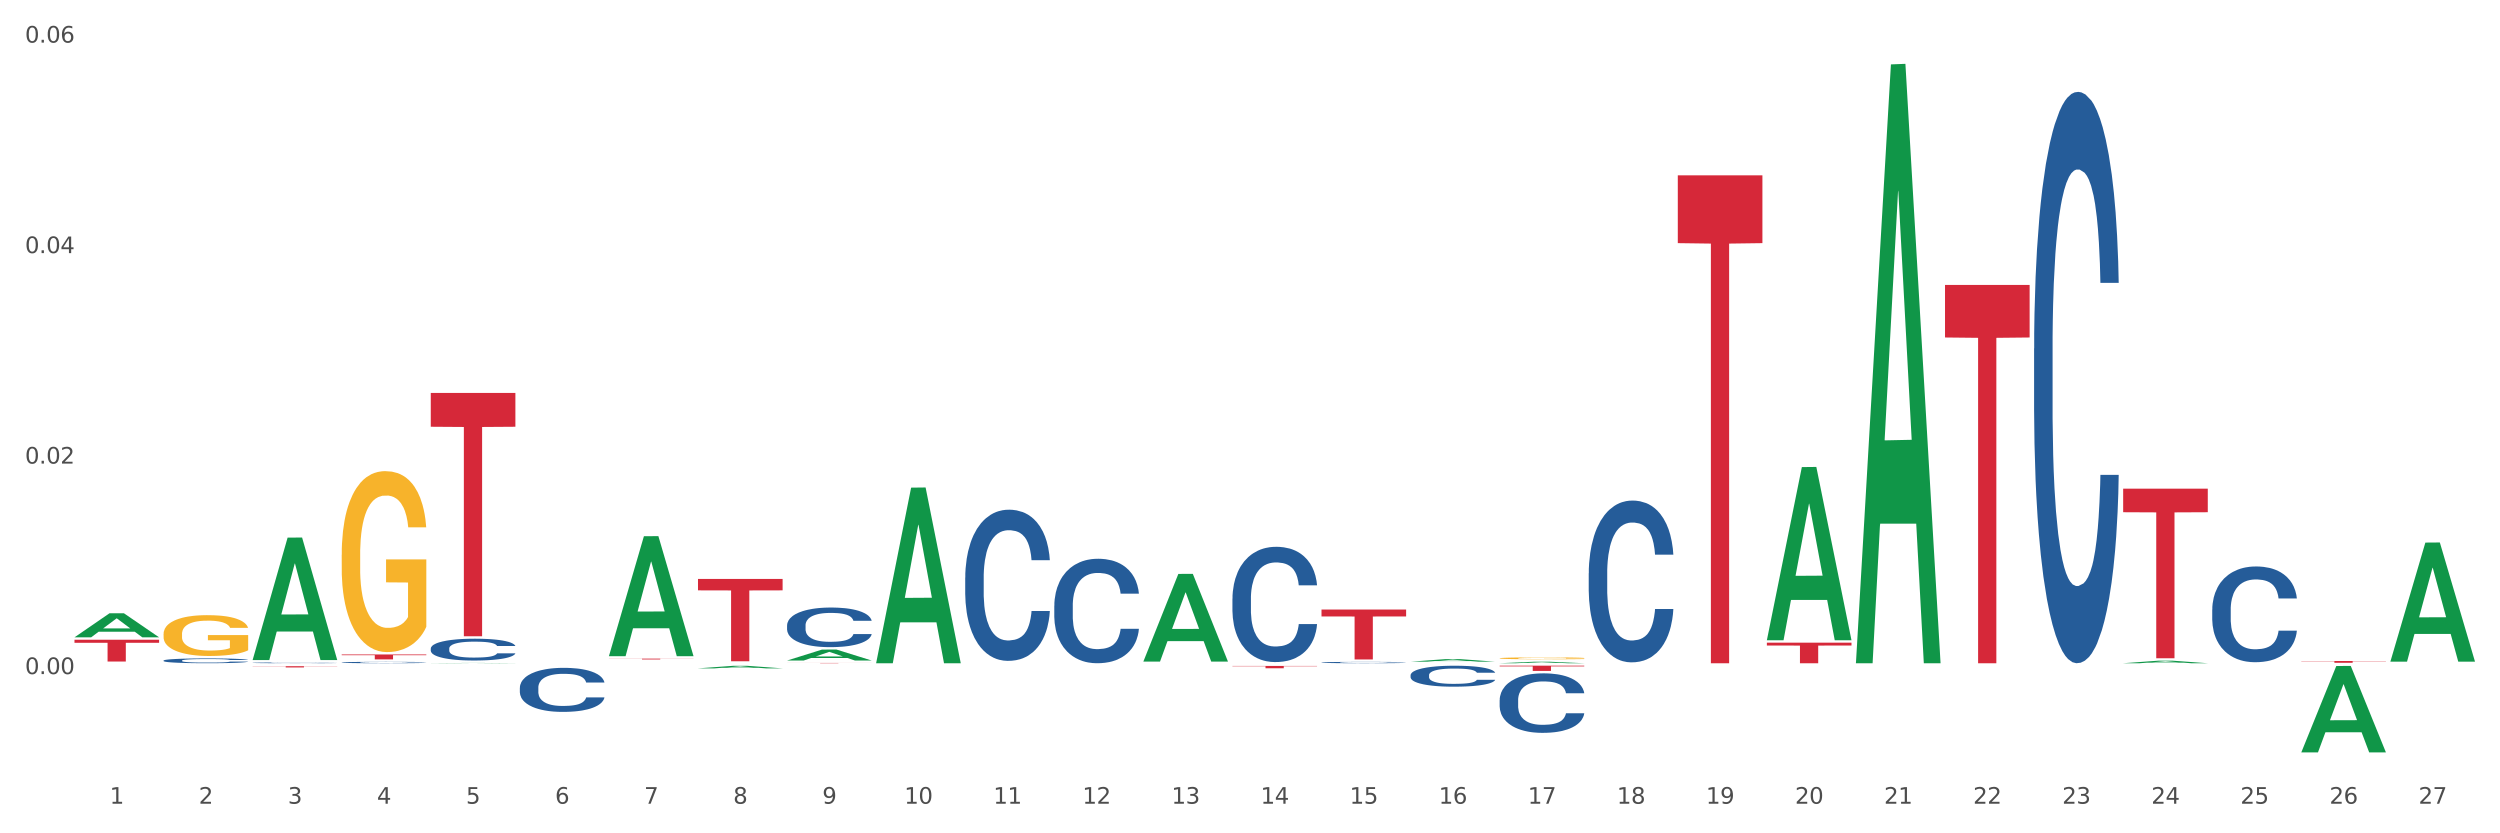 <?xml version="1.0" encoding="utf-8" standalone="no"?>
<!DOCTYPE svg PUBLIC "-//W3C//DTD SVG 1.1//EN"
  "http://www.w3.org/Graphics/SVG/1.1/DTD/svg11.dtd">
<svg xmlns:xlink="http://www.w3.org/1999/xlink" width="1080pt" height="360pt" viewBox="0 0 1080 360" xmlns="http://www.w3.org/2000/svg" version="1.1">
 <rect x="0" y="0" width="1080" height="360" fill="#333333" stroke="none"/>
 <defs>
  <style type="text/css">*{stroke-linejoin: round; stroke-linecap: butt}</style>
 </defs>
 <g id="figure_1">
  <g id="patch_1">
   <path d="M 0 360 
L 1080 360 
L 1080 0 
L 0 0 
z
" style="fill: #ffffff; stroke: #ffffff; stroke-linejoin: miter"/>
  </g>
  <g id="axes_1">
   <g id="matplotlib.axis_1">
    <g id="xtick_1">
     <g id="text_1">
      <!-- 1 -->
      <g style="fill: #4d4d4d" transform="translate(47.399 347.204) scale(0.096 -0.096)">
       <defs>
        <path id="DejaVuSans-31" d="M 794 531 
L 1825 531 
L 1825 4091 
L 703 3866 
L 703 4441 
L 1819 4666 
L 2450 4666 
L 2450 531 
L 3481 531 
L 3481 0 
L 794 0 
L 794 531 
z
" transform="scale(0.016)"/>
       </defs>
       <use xlink:href="#DejaVuSans-31"/>
      </g>
     </g>
    </g>
    <g id="xtick_2">
     <g id="text_2">
      <!-- 2 -->
      <g style="fill: #4d4d4d" transform="translate(85.878 347.204) scale(0.096 -0.096)">
       <defs>
        <path id="DejaVuSans-32" d="M 1228 531 
L 3431 531 
L 3431 0 
L 469 0 
L 469 531 
Q 828 903 1448 1529 
Q 2069 2156 2228 2338 
Q 2531 2678 2651 2914 
Q 2772 3150 2772 3378 
Q 2772 3750 2511 3984 
Q 2250 4219 1831 4219 
Q 1534 4219 1204 4116 
Q 875 4013 500 3803 
L 500 4441 
Q 881 4594 1212 4672 
Q 1544 4750 1819 4750 
Q 2544 4750 2975 4387 
Q 3406 4025 3406 3419 
Q 3406 3131 3298 2873 
Q 3191 2616 2906 2266 
Q 2828 2175 2409 1742 
Q 1991 1309 1228 531 
z
" transform="scale(0.016)"/>
       </defs>
       <use xlink:href="#DejaVuSans-32"/>
      </g>
     </g>
    </g>
    <g id="xtick_3">
     <g id="text_3">
      <!-- 3 -->
      <g style="fill: #4d4d4d" transform="translate(124.358 347.204) scale(0.096 -0.096)">
       <defs>
        <path id="DejaVuSans-33" d="M 2597 2516 
Q 3050 2419 3304 2112 
Q 3559 1806 3559 1356 
Q 3559 666 3084 287 
Q 2609 -91 1734 -91 
Q 1441 -91 1130 -33 
Q 819 25 488 141 
L 488 750 
Q 750 597 1062 519 
Q 1375 441 1716 441 
Q 2309 441 2620 675 
Q 2931 909 2931 1356 
Q 2931 1769 2642 2001 
Q 2353 2234 1838 2234 
L 1294 2234 
L 1294 2753 
L 1863 2753 
Q 2328 2753 2575 2939 
Q 2822 3125 2822 3475 
Q 2822 3834 2567 4026 
Q 2313 4219 1838 4219 
Q 1578 4219 1281 4162 
Q 984 4106 628 3988 
L 628 4550 
Q 988 4650 1302 4700 
Q 1616 4750 1894 4750 
Q 2613 4750 3031 4423 
Q 3450 4097 3450 3541 
Q 3450 3153 3228 2886 
Q 3006 2619 2597 2516 
z
" transform="scale(0.016)"/>
       </defs>
       <use xlink:href="#DejaVuSans-33"/>
      </g>
     </g>
    </g>
    <g id="xtick_4">
     <g id="text_4">
      <!-- 4 -->
      <g style="fill: #4d4d4d" transform="translate(162.838 347.204) scale(0.096 -0.096)">
       <defs>
        <path id="DejaVuSans-34" d="M 2419 4116 
L 825 1625 
L 2419 1625 
L 2419 4116 
z
M 2253 4666 
L 3047 4666 
L 3047 1625 
L 3713 1625 
L 3713 1100 
L 3047 1100 
L 3047 0 
L 2419 0 
L 2419 1100 
L 313 1100 
L 313 1709 
L 2253 4666 
z
" transform="scale(0.016)"/>
       </defs>
       <use xlink:href="#DejaVuSans-34"/>
      </g>
     </g>
    </g>
    <g id="xtick_5">
     <g id="text_5">
      <!-- 5 -->
      <g style="fill: #4d4d4d" transform="translate(201.317 347.204) scale(0.096 -0.096)">
       <defs>
        <path id="DejaVuSans-35" d="M 691 4666 
L 3169 4666 
L 3169 4134 
L 1269 4134 
L 1269 2991 
Q 1406 3038 1543 3061 
Q 1681 3084 1819 3084 
Q 2600 3084 3056 2656 
Q 3513 2228 3513 1497 
Q 3513 744 3044 326 
Q 2575 -91 1722 -91 
Q 1428 -91 1123 -41 
Q 819 9 494 109 
L 494 744 
Q 775 591 1075 516 
Q 1375 441 1709 441 
Q 2250 441 2565 725 
Q 2881 1009 2881 1497 
Q 2881 1984 2565 2268 
Q 2250 2553 1709 2553 
Q 1456 2553 1204 2497 
Q 953 2441 691 2322 
L 691 4666 
z
" transform="scale(0.016)"/>
       </defs>
       <use xlink:href="#DejaVuSans-35"/>
      </g>
     </g>
    </g>
    <g id="xtick_6">
     <g id="text_6">
      <!-- 6 -->
      <g style="fill: #4d4d4d" transform="translate(239.797 347.204) scale(0.096 -0.096)">
       <defs>
        <path id="DejaVuSans-36" d="M 2113 2584 
Q 1688 2584 1439 2293 
Q 1191 2003 1191 1497 
Q 1191 994 1439 701 
Q 1688 409 2113 409 
Q 2538 409 2786 701 
Q 3034 994 3034 1497 
Q 3034 2003 2786 2293 
Q 2538 2584 2113 2584 
z
M 3366 4563 
L 3366 3988 
Q 3128 4100 2886 4159 
Q 2644 4219 2406 4219 
Q 1781 4219 1451 3797 
Q 1122 3375 1075 2522 
Q 1259 2794 1537 2939 
Q 1816 3084 2150 3084 
Q 2853 3084 3261 2657 
Q 3669 2231 3669 1497 
Q 3669 778 3244 343 
Q 2819 -91 2113 -91 
Q 1303 -91 875 529 
Q 447 1150 447 2328 
Q 447 3434 972 4092 
Q 1497 4750 2381 4750 
Q 2619 4750 2861 4703 
Q 3103 4656 3366 4563 
z
" transform="scale(0.016)"/>
       </defs>
       <use xlink:href="#DejaVuSans-36"/>
      </g>
     </g>
    </g>
    <g id="xtick_7">
     <g id="text_7">
      <!-- 7 -->
      <g style="fill: #4d4d4d" transform="translate(278.276 347.204) scale(0.096 -0.096)">
       <defs>
        <path id="DejaVuSans-37" d="M 525 4666 
L 3525 4666 
L 3525 4397 
L 1831 0 
L 1172 0 
L 2766 4134 
L 525 4134 
L 525 4666 
z
" transform="scale(0.016)"/>
       </defs>
       <use xlink:href="#DejaVuSans-37"/>
      </g>
     </g>
    </g>
    <g id="xtick_8">
     <g id="text_8">
      <!-- 8 -->
      <g style="fill: #4d4d4d" transform="translate(316.756 347.204) scale(0.096 -0.096)">
       <defs>
        <path id="DejaVuSans-38" d="M 2034 2216 
Q 1584 2216 1326 1975 
Q 1069 1734 1069 1313 
Q 1069 891 1326 650 
Q 1584 409 2034 409 
Q 2484 409 2743 651 
Q 3003 894 3003 1313 
Q 3003 1734 2745 1975 
Q 2488 2216 2034 2216 
z
M 1403 2484 
Q 997 2584 770 2862 
Q 544 3141 544 3541 
Q 544 4100 942 4425 
Q 1341 4750 2034 4750 
Q 2731 4750 3128 4425 
Q 3525 4100 3525 3541 
Q 3525 3141 3298 2862 
Q 3072 2584 2669 2484 
Q 3125 2378 3379 2068 
Q 3634 1759 3634 1313 
Q 3634 634 3220 271 
Q 2806 -91 2034 -91 
Q 1263 -91 848 271 
Q 434 634 434 1313 
Q 434 1759 690 2068 
Q 947 2378 1403 2484 
z
M 1172 3481 
Q 1172 3119 1398 2916 
Q 1625 2713 2034 2713 
Q 2441 2713 2670 2916 
Q 2900 3119 2900 3481 
Q 2900 3844 2670 4047 
Q 2441 4250 2034 4250 
Q 1625 4250 1398 4047 
Q 1172 3844 1172 3481 
z
" transform="scale(0.016)"/>
       </defs>
       <use xlink:href="#DejaVuSans-38"/>
      </g>
     </g>
    </g>
    <g id="xtick_9">
     <g id="text_9">
      <!-- 9 -->
      <g style="fill: #4d4d4d" transform="translate(355.236 347.204) scale(0.096 -0.096)">
       <defs>
        <path id="DejaVuSans-39" d="M 703 97 
L 703 672 
Q 941 559 1184 500 
Q 1428 441 1663 441 
Q 2288 441 2617 861 
Q 2947 1281 2994 2138 
Q 2813 1869 2534 1725 
Q 2256 1581 1919 1581 
Q 1219 1581 811 2004 
Q 403 2428 403 3163 
Q 403 3881 828 4315 
Q 1253 4750 1959 4750 
Q 2769 4750 3195 4129 
Q 3622 3509 3622 2328 
Q 3622 1225 3098 567 
Q 2575 -91 1691 -91 
Q 1453 -91 1209 -44 
Q 966 3 703 97 
z
M 1959 2075 
Q 2384 2075 2632 2365 
Q 2881 2656 2881 3163 
Q 2881 3666 2632 3958 
Q 2384 4250 1959 4250 
Q 1534 4250 1286 3958 
Q 1038 3666 1038 3163 
Q 1038 2656 1286 2365 
Q 1534 2075 1959 2075 
z
" transform="scale(0.016)"/>
       </defs>
       <use xlink:href="#DejaVuSans-39"/>
      </g>
     </g>
    </g>
    <g id="xtick_10">
     <g id="text_10">
      <!-- 10 -->
      <g style="fill: #4d4d4d" transform="translate(390.661 347.204) scale(0.096 -0.096)">
       <defs>
        <path id="DejaVuSans-30" d="M 2034 4250 
Q 1547 4250 1301 3770 
Q 1056 3291 1056 2328 
Q 1056 1369 1301 889 
Q 1547 409 2034 409 
Q 2525 409 2770 889 
Q 3016 1369 3016 2328 
Q 3016 3291 2770 3770 
Q 2525 4250 2034 4250 
z
M 2034 4750 
Q 2819 4750 3233 4129 
Q 3647 3509 3647 2328 
Q 3647 1150 3233 529 
Q 2819 -91 2034 -91 
Q 1250 -91 836 529 
Q 422 1150 422 2328 
Q 422 3509 836 4129 
Q 1250 4750 2034 4750 
z
" transform="scale(0.016)"/>
       </defs>
       <use xlink:href="#DejaVuSans-31"/>
       <use xlink:href="#DejaVuSans-30" transform="translate(63.623 0)"/>
      </g>
     </g>
    </g>
    <g id="xtick_11">
     <g id="text_11">
      <!-- 11 -->
      <g style="fill: #4d4d4d" transform="translate(429.141 347.204) scale(0.096 -0.096)">
       <use xlink:href="#DejaVuSans-31"/>
       <use xlink:href="#DejaVuSans-31" transform="translate(63.623 0)"/>
      </g>
     </g>
    </g>
    <g id="xtick_12">
     <g id="text_12">
      <!-- 12 -->
      <g style="fill: #4d4d4d" transform="translate(467.62 347.204) scale(0.096 -0.096)">
       <use xlink:href="#DejaVuSans-31"/>
       <use xlink:href="#DejaVuSans-32" transform="translate(63.623 0)"/>
      </g>
     </g>
    </g>
    <g id="xtick_13">
     <g id="text_13">
      <!-- 13 -->
      <g style="fill: #4d4d4d" transform="translate(506.1 347.204) scale(0.096 -0.096)">
       <use xlink:href="#DejaVuSans-31"/>
       <use xlink:href="#DejaVuSans-33" transform="translate(63.623 0)"/>
      </g>
     </g>
    </g>
    <g id="xtick_14">
     <g id="text_14">
      <!-- 14 -->
      <g style="fill: #4d4d4d" transform="translate(544.58 347.204) scale(0.096 -0.096)">
       <use xlink:href="#DejaVuSans-31"/>
       <use xlink:href="#DejaVuSans-34" transform="translate(63.623 0)"/>
      </g>
     </g>
    </g>
    <g id="xtick_15">
     <g id="text_15">
      <!-- 15 -->
      <g style="fill: #4d4d4d" transform="translate(583.059 347.204) scale(0.096 -0.096)">
       <use xlink:href="#DejaVuSans-31"/>
       <use xlink:href="#DejaVuSans-35" transform="translate(63.623 0)"/>
      </g>
     </g>
    </g>
    <g id="xtick_16">
     <g id="text_16">
      <!-- 16 -->
      <g style="fill: #4d4d4d" transform="translate(621.539 347.204) scale(0.096 -0.096)">
       <use xlink:href="#DejaVuSans-31"/>
       <use xlink:href="#DejaVuSans-36" transform="translate(63.623 0)"/>
      </g>
     </g>
    </g>
    <g id="xtick_17">
     <g id="text_17">
      <!-- 17 -->
      <g style="fill: #4d4d4d" transform="translate(660.018 347.204) scale(0.096 -0.096)">
       <use xlink:href="#DejaVuSans-31"/>
       <use xlink:href="#DejaVuSans-37" transform="translate(63.623 0)"/>
      </g>
     </g>
    </g>
    <g id="xtick_18">
     <g id="text_18">
      <!-- 18 -->
      <g style="fill: #4d4d4d" transform="translate(698.498 347.204) scale(0.096 -0.096)">
       <use xlink:href="#DejaVuSans-31"/>
       <use xlink:href="#DejaVuSans-38" transform="translate(63.623 0)"/>
      </g>
     </g>
    </g>
    <g id="xtick_19">
     <g id="text_19">
      <!-- 19 -->
      <g style="fill: #4d4d4d" transform="translate(736.977 347.204) scale(0.096 -0.096)">
       <use xlink:href="#DejaVuSans-31"/>
       <use xlink:href="#DejaVuSans-39" transform="translate(63.623 0)"/>
      </g>
     </g>
    </g>
    <g id="xtick_20">
     <g id="text_20">
      <!-- 20 -->
      <g style="fill: #4d4d4d" transform="translate(775.457 347.204) scale(0.096 -0.096)">
       <use xlink:href="#DejaVuSans-32"/>
       <use xlink:href="#DejaVuSans-30" transform="translate(63.623 0)"/>
      </g>
     </g>
    </g>
    <g id="xtick_21">
     <g id="text_21">
      <!-- 21 -->
      <g style="fill: #4d4d4d" transform="translate(813.937 347.204) scale(0.096 -0.096)">
       <use xlink:href="#DejaVuSans-32"/>
       <use xlink:href="#DejaVuSans-31" transform="translate(63.623 0)"/>
      </g>
     </g>
    </g>
    <g id="xtick_22">
     <g id="text_22">
      <!-- 22 -->
      <g style="fill: #4d4d4d" transform="translate(852.416 347.204) scale(0.096 -0.096)">
       <use xlink:href="#DejaVuSans-32"/>
       <use xlink:href="#DejaVuSans-32" transform="translate(63.623 0)"/>
      </g>
     </g>
    </g>
    <g id="xtick_23">
     <g id="text_23">
      <!-- 23 -->
      <g style="fill: #4d4d4d" transform="translate(890.896 347.204) scale(0.096 -0.096)">
       <use xlink:href="#DejaVuSans-32"/>
       <use xlink:href="#DejaVuSans-33" transform="translate(63.623 0)"/>
      </g>
     </g>
    </g>
    <g id="xtick_24">
     <g id="text_24">
      <!-- 24 -->
      <g style="fill: #4d4d4d" transform="translate(929.375 347.204) scale(0.096 -0.096)">
       <use xlink:href="#DejaVuSans-32"/>
       <use xlink:href="#DejaVuSans-34" transform="translate(63.623 0)"/>
      </g>
     </g>
    </g>
    <g id="xtick_25">
     <g id="text_25">
      <!-- 25 -->
      <g style="fill: #4d4d4d" transform="translate(967.855 347.204) scale(0.096 -0.096)">
       <use xlink:href="#DejaVuSans-32"/>
       <use xlink:href="#DejaVuSans-35" transform="translate(63.623 0)"/>
      </g>
     </g>
    </g>
    <g id="xtick_26">
     <g id="text_26">
      <!-- 26 -->
      <g style="fill: #4d4d4d" transform="translate(1006.335 347.204) scale(0.096 -0.096)">
       <use xlink:href="#DejaVuSans-32"/>
       <use xlink:href="#DejaVuSans-36" transform="translate(63.623 0)"/>
      </g>
     </g>
    </g>
    <g id="xtick_27">
     <g id="text_27">
      <!-- 27 -->
      <g style="fill: #4d4d4d" transform="translate(1044.814 347.204) scale(0.096 -0.096)">
       <use xlink:href="#DejaVuSans-32"/>
       <use xlink:href="#DejaVuSans-37" transform="translate(63.623 0)"/>
      </g>
     </g>
    </g>
    <g id="xtick_28"/>
    <g id="xtick_29"/>
    <g id="xtick_30"/>
    <g id="xtick_31"/>
    <g id="xtick_32"/>
    <g id="xtick_33"/>
    <g id="xtick_34"/>
    <g id="xtick_35"/>
    <g id="xtick_36"/>
    <g id="xtick_37"/>
    <g id="xtick_38"/>
    <g id="xtick_39"/>
    <g id="xtick_40"/>
    <g id="xtick_41"/>
    <g id="xtick_42"/>
    <g id="xtick_43"/>
    <g id="xtick_44"/>
    <g id="xtick_45"/>
    <g id="xtick_46"/>
    <g id="xtick_47"/>
    <g id="xtick_48"/>
    <g id="xtick_49"/>
    <g id="xtick_50"/>
    <g id="xtick_51"/>
    <g id="xtick_52"/>
    <g id="xtick_53"/>
   </g>
   <g id="matplotlib.axis_2">
    <g id="ytick_1">
     <g id="text_28">
      <!-- 0.00 -->
      <g style="fill: #4d4d4d" transform="translate(10.8 291.205) scale(0.096 -0.096)">
       <defs>
        <path id="DejaVuSans-2e" d="M 684 794 
L 1344 794 
L 1344 0 
L 684 0 
L 684 794 
z
" transform="scale(0.016)"/>
       </defs>
       <use xlink:href="#DejaVuSans-30"/>
       <use xlink:href="#DejaVuSans-2e" transform="translate(63.623 0)"/>
       <use xlink:href="#DejaVuSans-30" transform="translate(95.41 0)"/>
       <use xlink:href="#DejaVuSans-30" transform="translate(159.033 0)"/>
      </g>
     </g>
    </g>
    <g id="ytick_2">
     <g id="text_29">
      <!-- 0.02 -->
      <g style="fill: #4d4d4d" transform="translate(10.8 200.273) scale(0.096 -0.096)">
       <use xlink:href="#DejaVuSans-30"/>
       <use xlink:href="#DejaVuSans-2e" transform="translate(63.623 0)"/>
       <use xlink:href="#DejaVuSans-30" transform="translate(95.41 0)"/>
       <use xlink:href="#DejaVuSans-32" transform="translate(159.033 0)"/>
      </g>
     </g>
    </g>
    <g id="ytick_3">
     <g id="text_30">
      <!-- 0.04 -->
      <g style="fill: #4d4d4d" transform="translate(10.8 109.341) scale(0.096 -0.096)">
       <use xlink:href="#DejaVuSans-30"/>
       <use xlink:href="#DejaVuSans-2e" transform="translate(63.623 0)"/>
       <use xlink:href="#DejaVuSans-30" transform="translate(95.41 0)"/>
       <use xlink:href="#DejaVuSans-34" transform="translate(159.033 0)"/>
      </g>
     </g>
    </g>
    <g id="ytick_4">
     <g id="text_31">
      <!-- 0.06 -->
      <g style="fill: #4d4d4d" transform="translate(10.8 18.409) scale(0.096 -0.096)">
       <use xlink:href="#DejaVuSans-30"/>
       <use xlink:href="#DejaVuSans-2e" transform="translate(63.623 0)"/>
       <use xlink:href="#DejaVuSans-30" transform="translate(95.41 0)"/>
       <use xlink:href="#DejaVuSans-36" transform="translate(159.033 0)"/>
      </g>
     </g>
    </g>
    <g id="ytick_5"/>
    <g id="ytick_6"/>
    <g id="ytick_7"/>
    <g id="ytick_8"/>
   </g>
   <g id="PolyCollection_1">
    <path d="M 109.134 285.047 
L 109.172 284.998 
L 124.246 232.257 
L 130.502 232.207 
L 145.69 285.147 
L 138.454 285.147 
L 135.175 272.819 
L 119.611 272.819 
L 119.498 273.018 
L 116.332 285.147 
L 109.134 285.147 
L 109.134 285.047 
L 121.571 265.462 
L 133.216 265.412 
L 127.45 243.491 
L 127.374 243.391 
L 127.299 243.541 
L 121.533 265.412 
L 121.571 265.462 
L 109.134 285.047 
z
" clip-path="url(#pe0eeae4e61)" style="fill: #109648"/>
    <path d="M 301.532 288.733 
L 301.57 288.732 
L 316.644 287.634 
L 322.9 287.633 
L 338.088 288.735 
L 330.852 288.735 
L 327.573 288.479 
L 312.009 288.479 
L 311.896 288.483 
L 308.73 288.735 
L 301.532 288.735 
L 301.532 288.733 
L 313.969 288.326 
L 325.614 288.325 
L 319.848 287.868 
L 319.772 287.866 
L 319.697 287.869 
L 313.931 288.325 
L 313.969 288.326 
L 301.532 288.733 
z
" clip-path="url(#pe0eeae4e61)" style="fill: #109648"/>
    <path d="M 263.053 283.391 
L 263.09 283.342 
L 278.165 231.653 
L 284.421 231.604 
L 299.608 283.488 
L 292.372 283.488 
L 289.094 271.406 
L 273.529 271.406 
L 273.416 271.601 
L 270.251 283.488 
L 263.053 283.488 
L 263.053 283.391 
L 275.489 264.196 
L 287.134 264.147 
L 281.368 242.663 
L 281.293 242.566 
L 281.217 242.712 
L 275.451 264.147 
L 275.489 264.196 
L 263.053 283.391 
z
" clip-path="url(#pe0eeae4e61)" style="fill: #109648"/>
    <path d="M 186.093 286.518 
L 186.131 286.517 
L 201.206 286.385 
L 207.461 286.384 
L 222.649 286.518 
L 215.413 286.518 
L 212.135 286.487 
L 196.57 286.487 
L 196.457 286.487 
L 193.291 286.518 
L 186.093 286.518 
L 186.093 286.518 
L 198.53 286.468 
L 210.175 286.468 
L 204.409 286.413 
L 204.333 286.413 
L 204.258 286.413 
L 198.492 286.468 
L 198.53 286.468 
L 186.093 286.518 
z
" clip-path="url(#pe0eeae4e61)" style="fill: #109648"/>
    <path d="M 340.012 285.338 
L 340.049 285.334 
L 355.124 280.614 
L 361.38 280.609 
L 376.567 285.347 
L 369.332 285.347 
L 366.053 284.244 
L 350.488 284.244 
L 350.375 284.262 
L 347.21 285.347 
L 340.012 285.347 
L 340.012 285.338 
L 352.448 283.586 
L 364.093 283.581 
L 358.327 281.619 
L 358.252 281.61 
L 358.176 281.624 
L 352.41 283.581 
L 352.448 283.586 
L 340.012 285.338 
z
" clip-path="url(#pe0eeae4e61)" style="fill: #109648"/>
    <path d="M 609.369 285.844 
L 609.407 285.843 
L 624.481 284.739 
L 630.737 284.738 
L 645.924 285.846 
L 638.689 285.846 
L 635.41 285.588 
L 619.846 285.588 
L 619.733 285.592 
L 616.567 285.846 
L 609.369 285.846 
L 609.369 285.844 
L 621.805 285.434 
L 633.45 285.433 
L 627.684 284.974 
L 627.609 284.972 
L 627.534 284.975 
L 621.768 285.433 
L 621.805 285.434 
L 609.369 285.844 
z
" clip-path="url(#pe0eeae4e61)" style="fill: #109648"/>
    <path d="M 493.93 285.739 
L 493.968 285.704 
L 509.042 247.933 
L 515.298 247.897 
L 530.486 285.81 
L 523.25 285.81 
L 519.971 276.982 
L 504.407 276.982 
L 504.294 277.124 
L 501.128 285.81 
L 493.93 285.81 
L 493.93 285.739 
L 506.367 271.713 
L 518.012 271.678 
L 512.246 255.978 
L 512.17 255.907 
L 512.095 256.014 
L 506.329 271.678 
L 506.367 271.713 
L 493.93 285.739 
z
" clip-path="url(#pe0eeae4e61)" style="fill: #109648"/>
    <path d="M 378.491 286.375 
L 378.529 286.304 
L 393.603 210.66 
L 399.859 210.589 
L 415.047 286.518 
L 407.811 286.518 
L 404.532 268.837 
L 388.968 268.837 
L 388.855 269.122 
L 385.689 286.518 
L 378.491 286.518 
L 378.491 286.375 
L 390.928 258.285 
L 402.573 258.214 
L 396.807 226.773 
L 396.731 226.63 
L 396.656 226.844 
L 390.89 258.214 
L 390.928 258.285 
L 378.491 286.375 
z
" clip-path="url(#pe0eeae4e61)" style="fill: #109648"/>
    <path d="M 801.767 286.032 
L 801.805 285.788 
L 816.879 27.818 
L 823.135 27.575 
L 838.322 286.518 
L 831.087 286.518 
L 827.808 226.219 
L 812.244 226.219 
L 812.131 227.192 
L 808.965 286.518 
L 801.767 286.518 
L 801.767 286.032 
L 814.203 190.235 
L 825.848 189.992 
L 820.082 82.767 
L 820.007 82.281 
L 819.932 83.01 
L 814.166 189.992 
L 814.203 190.235 
L 801.767 286.032 
z
" clip-path="url(#pe0eeae4e61)" style="fill: #109648"/>
    <path d="M 763.287 276.464 
L 763.325 276.394 
L 778.399 201.783 
L 784.655 201.713 
L 799.843 276.604 
L 792.607 276.604 
L 789.328 259.165 
L 773.764 259.165 
L 773.651 259.446 
L 770.485 276.604 
L 763.287 276.604 
L 763.287 276.464 
L 775.724 248.757 
L 787.369 248.687 
L 781.603 217.676 
L 781.527 217.535 
L 781.452 217.746 
L 775.686 248.687 
L 775.724 248.757 
L 763.287 276.464 
z
" clip-path="url(#pe0eeae4e61)" style="fill: #109648"/>
    <path d="M 917.206 286.516 
L 917.243 286.515 
L 932.318 285.415 
L 938.574 285.413 
L 953.761 286.518 
L 946.525 286.518 
L 943.247 286.261 
L 927.682 286.261 
L 927.569 286.265 
L 924.404 286.518 
L 917.206 286.518 
L 917.206 286.516 
L 929.642 286.107 
L 941.287 286.106 
L 935.521 285.649 
L 935.446 285.647 
L 935.37 285.65 
L 929.604 286.106 
L 929.642 286.107 
L 917.206 286.516 
z
" clip-path="url(#pe0eeae4e61)" style="fill: #109648"/>
    <path d="M 647.848 286.517 
L 647.886 286.516 
L 662.961 285.856 
L 669.217 285.855 
L 684.404 286.518 
L 677.168 286.518 
L 673.89 286.364 
L 658.325 286.364 
L 658.212 286.366 
L 655.047 286.518 
L 647.848 286.518 
L 647.848 286.517 
L 660.285 286.271 
L 671.93 286.271 
L 666.164 285.997 
L 666.089 285.995 
L 666.013 285.997 
L 660.247 286.271 
L 660.285 286.271 
L 647.848 286.517 
z
" clip-path="url(#pe0eeae4e61)" style="fill: #109648"/>
    <path d="M 1032.644 285.74 
L 1032.682 285.692 
L 1047.757 234.396 
L 1054.012 234.348 
L 1069.2 285.837 
L 1061.964 285.837 
L 1058.686 273.847 
L 1043.121 273.847 
L 1043.008 274.04 
L 1039.842 285.837 
L 1032.644 285.837 
L 1032.644 285.74 
L 1045.081 266.691 
L 1056.726 266.643 
L 1050.96 245.322 
L 1050.885 245.226 
L 1050.809 245.371 
L 1045.043 266.643 
L 1045.081 266.691 
L 1032.644 285.74 
z
" clip-path="url(#pe0eeae4e61)" style="fill: #109648"/>
    <path d="M 994.165 324.966 
L 994.202 324.931 
L 1009.277 287.714 
L 1015.533 287.679 
L 1030.72 325.036 
L 1023.485 325.036 
L 1020.206 316.337 
L 1004.642 316.337 
L 1004.529 316.477 
L 1001.363 325.036 
L 994.165 325.036 
L 994.165 324.966 
L 1006.601 311.146 
L 1018.246 311.11 
L 1012.48 295.642 
L 1012.405 295.571 
L 1012.33 295.677 
L 1006.564 311.11 
L 1006.601 311.146 
L 994.165 324.966 
z
" clip-path="url(#pe0eeae4e61)" style="fill: #109648"/>
    <path d="M 147.614 239.652 
L 147.657 239.581 
L 147.657 237.011 
L 147.743 234.798 
L 148.175 229.443 
L 148.822 225.017 
L 149.297 222.661 
L 149.772 220.733 
L 150.333 218.806 
L 151.023 216.807 
L 152.275 213.879 
L 153.052 212.38 
L 154.001 210.809 
L 155.728 208.525 
L 156.979 207.24 
L 158.274 206.169 
L 160.389 204.884 
L 161.77 204.313 
L 163.237 203.884 
L 165.007 203.599 
L 166.345 203.527 
L 169.28 203.742 
L 171.783 204.384 
L 172.991 204.884 
L 174.545 205.741 
L 175.365 206.312 
L 176.703 207.454 
L 178.084 208.953 
L 179.033 210.238 
L 180.458 212.666 
L 181.537 215.093 
L 182.529 218.092 
L 183.047 220.162 
L 183.436 222.09 
L 183.781 224.303 
L 184.126 227.801 
L 176.358 227.801 
L 176.056 225.302 
L 175.581 222.946 
L 174.89 220.662 
L 174.286 219.234 
L 173.25 217.449 
L 172.301 216.307 
L 171.308 215.45 
L 170.1 214.736 
L 169.15 214.379 
L 167.812 214.094 
L 165.179 214.165 
L 163.41 214.736 
L 162.201 215.45 
L 161.425 216.093 
L 160.734 216.807 
L 159.957 217.806 
L 159.051 219.305 
L 158.404 220.662 
L 157.756 222.375 
L 157.238 224.089 
L 156.763 226.088 
L 156.375 228.229 
L 156.073 230.443 
L 155.814 233.156 
L 155.598 237.653 
L 155.598 247.434 
L 155.684 249.648 
L 155.9 252.575 
L 156.159 254.788 
L 156.591 257.429 
L 156.979 259.214 
L 157.713 261.784 
L 158.533 263.926 
L 159.18 265.283 
L 159.828 266.425 
L 160.95 267.996 
L 162.201 269.281 
L 163.28 270.066 
L 164.748 270.78 
L 165.741 271.066 
L 166.604 271.208 
L 168.718 271.208 
L 170.229 270.994 
L 171.912 270.494 
L 173.207 269.852 
L 174.286 269.067 
L 175.494 267.781 
L 176.271 266.568 
L 176.271 251.647 
L 166.776 251.575 
L 166.776 241.651 
L 184.169 241.651 
L 184.169 270.78 
L 183.436 272.279 
L 182.616 273.636 
L 181.752 274.849 
L 180.458 276.349 
L 178.904 277.777 
L 177.523 278.776 
L 176.056 279.633 
L 174.329 280.418 
L 172.085 281.132 
L 170.704 281.418 
L 168.977 281.632 
L 166.949 281.703 
L 165.179 281.56 
L 163.453 281.203 
L 161.64 280.561 
L 159.871 279.633 
L 158.533 278.705 
L 157.195 277.562 
L 155.771 276.063 
L 154.649 274.635 
L 153.786 273.35 
L 152.836 271.708 
L 151.8 269.566 
L 151.023 267.639 
L 150.333 265.64 
L 149.599 263.069 
L 149.081 260.856 
L 148.563 258.072 
L 148.261 256.002 
L 147.916 252.789 
L 147.657 248.291 
L 147.614 239.652 
z
" clip-path="url(#pe0eeae4e61)" style="fill: #f7b32b"/>
    <path d="M 70.655 273.9 
L 70.698 273.884 
L 70.698 273.304 
L 70.784 272.804 
L 71.216 271.596 
L 71.863 270.597 
L 72.338 270.066 
L 72.813 269.631 
L 73.374 269.196 
L 74.064 268.745 
L 75.316 268.084 
L 76.093 267.746 
L 77.042 267.392 
L 78.768 266.876 
L 80.02 266.586 
L 81.315 266.345 
L 83.43 266.055 
L 84.811 265.926 
L 86.278 265.829 
L 88.048 265.765 
L 89.386 265.749 
L 92.32 265.797 
L 94.824 265.942 
L 96.032 266.055 
L 97.586 266.248 
L 98.406 266.377 
L 99.744 266.635 
L 101.125 266.973 
L 102.074 267.263 
L 103.499 267.811 
L 104.578 268.358 
L 105.57 269.035 
L 106.088 269.502 
L 106.477 269.937 
L 106.822 270.436 
L 107.167 271.226 
L 99.398 271.226 
L 99.096 270.662 
L 98.622 270.13 
L 97.931 269.615 
L 97.327 269.293 
L 96.291 268.89 
L 95.341 268.632 
L 94.349 268.439 
L 93.14 268.278 
L 92.191 268.197 
L 90.853 268.133 
L 88.22 268.149 
L 86.451 268.278 
L 85.242 268.439 
L 84.465 268.584 
L 83.775 268.745 
L 82.998 268.97 
L 82.092 269.309 
L 81.444 269.615 
L 80.797 270.001 
L 80.279 270.388 
L 79.804 270.839 
L 79.416 271.322 
L 79.114 271.822 
L 78.855 272.434 
L 78.639 273.449 
L 78.639 275.656 
L 78.725 276.155 
L 78.941 276.816 
L 79.2 277.315 
L 79.632 277.911 
L 80.02 278.314 
L 80.754 278.894 
L 81.574 279.377 
L 82.221 279.683 
L 82.869 279.941 
L 83.991 280.295 
L 85.242 280.585 
L 86.321 280.762 
L 87.789 280.924 
L 88.781 280.988 
L 89.645 281.02 
L 91.759 281.02 
L 93.27 280.972 
L 94.953 280.859 
L 96.248 280.714 
L 97.327 280.537 
L 98.535 280.247 
L 99.312 279.973 
L 99.312 276.606 
L 89.817 276.59 
L 89.817 274.351 
L 107.21 274.351 
L 107.21 280.924 
L 106.477 281.262 
L 105.656 281.568 
L 104.793 281.842 
L 103.499 282.18 
L 101.945 282.502 
L 100.564 282.728 
L 99.096 282.921 
L 97.37 283.098 
L 95.126 283.259 
L 93.745 283.324 
L 92.018 283.372 
L 89.99 283.388 
L 88.22 283.356 
L 86.494 283.276 
L 84.681 283.131 
L 82.912 282.921 
L 81.574 282.712 
L 80.236 282.454 
L 78.812 282.116 
L 77.689 281.793 
L 76.826 281.504 
L 75.877 281.133 
L 74.841 280.65 
L 74.064 280.215 
L 73.374 279.764 
L 72.64 279.184 
L 72.122 278.684 
L 71.604 278.056 
L 71.302 277.589 
L 70.957 276.864 
L 70.698 275.849 
L 70.655 273.9 
z
" clip-path="url(#pe0eeae4e61)" style="fill: #f7b32b"/>
    <path d="M 109.134 286.336 
L 109.177 286.335 
L 109.177 286.327 
L 109.307 286.315 
L 109.782 286.294 
L 110.387 286.278 
L 111.424 286.259 
L 111.986 286.252 
L 112.721 286.243 
L 114.233 286.229 
L 115.961 286.216 
L 117.171 286.21 
L 118.079 286.206 
L 120.11 286.198 
L 121.276 286.195 
L 122.486 286.192 
L 123.523 286.19 
L 125.251 286.188 
L 126.634 286.187 
L 128.233 286.187 
L 129.572 286.187 
L 131.344 286.188 
L 133.937 286.192 
L 134.931 286.194 
L 136.27 286.198 
L 137.653 286.203 
L 138.776 286.207 
L 140.073 286.214 
L 141.412 286.223 
L 142.708 286.235 
L 143.616 286.245 
L 144.35 286.257 
L 144.998 286.27 
L 145.474 286.285 
L 145.69 286.297 
L 137.782 286.297 
L 137.566 286.286 
L 137.134 286.274 
L 136.702 286.266 
L 136.227 286.259 
L 135.492 286.252 
L 134.844 286.247 
L 133.764 286.241 
L 132.77 286.238 
L 131.949 286.235 
L 130.955 286.234 
L 128.838 286.232 
L 127.326 286.232 
L 126.375 286.232 
L 125.208 286.234 
L 124.214 286.236 
L 123.048 286.24 
L 122.14 286.244 
L 121.233 286.249 
L 120.714 286.252 
L 119.937 286.259 
L 119.418 286.265 
L 118.727 286.274 
L 118.338 286.281 
L 117.647 286.298 
L 117.344 286.31 
L 117.214 286.319 
L 117.128 286.329 
L 117.128 286.376 
L 117.387 286.397 
L 117.603 286.406 
L 117.949 286.417 
L 118.597 286.43 
L 119.548 286.443 
L 120.542 286.452 
L 121.363 286.458 
L 122.14 286.462 
L 122.918 286.465 
L 123.869 286.469 
L 124.647 286.47 
L 125.813 286.472 
L 127.196 286.473 
L 128.276 286.473 
L 130.48 286.472 
L 131.474 286.47 
L 132.424 286.468 
L 133.461 286.465 
L 134.282 286.461 
L 134.758 286.458 
L 135.535 286.452 
L 136.14 286.446 
L 136.659 286.44 
L 137.005 286.433 
L 137.393 286.424 
L 137.696 286.414 
L 137.782 286.409 
L 145.69 286.409 
L 145.517 286.42 
L 145.214 286.43 
L 144.61 286.444 
L 144.134 286.452 
L 143.4 286.462 
L 142.622 286.471 
L 141.542 286.48 
L 140.548 286.487 
L 139.511 286.493 
L 138.387 286.499 
L 136.356 286.506 
L 135.622 286.508 
L 134.066 286.512 
L 132.856 286.514 
L 131.085 286.516 
L 129.27 286.517 
L 127.369 286.518 
L 125.684 286.517 
L 123.826 286.515 
L 122.659 286.514 
L 121.363 286.511 
L 119.85 286.507 
L 118.424 286.501 
L 117.085 286.495 
L 115.832 286.488 
L 114.665 286.481 
L 113.153 286.468 
L 112.029 286.455 
L 111.208 286.443 
L 110.647 286.433 
L 110.085 286.42 
L 109.782 286.412 
L 109.307 286.391 
L 109.134 286.371 
L 109.134 286.336 
z
" clip-path="url(#pe0eeae4e61)" style="fill: #255c99"/>
    <path d="M 647.848 284.373 
L 647.892 284.372 
L 647.892 284.345 
L 647.978 284.322 
L 648.41 284.265 
L 649.057 284.219 
L 649.532 284.194 
L 650.006 284.174 
L 650.567 284.153 
L 651.258 284.132 
L 652.51 284.101 
L 653.286 284.086 
L 654.236 284.069 
L 655.962 284.045 
L 657.214 284.031 
L 658.509 284.02 
L 660.624 284.007 
L 662.005 284.001 
L 663.472 283.996 
L 665.242 283.993 
L 666.579 283.992 
L 669.514 283.995 
L 672.017 284.001 
L 673.226 284.007 
L 674.78 284.016 
L 675.6 284.022 
L 676.938 284.034 
L 678.319 284.049 
L 679.268 284.063 
L 680.692 284.089 
L 681.771 284.114 
L 682.764 284.146 
L 683.282 284.167 
L 683.67 284.188 
L 684.016 284.211 
L 684.361 284.248 
L 676.592 284.248 
L 676.29 284.222 
L 675.815 284.197 
L 675.125 284.173 
L 674.521 284.158 
L 673.485 284.139 
L 672.535 284.127 
L 671.543 284.118 
L 670.334 284.11 
L 669.385 284.107 
L 668.047 284.104 
L 665.414 284.104 
L 663.645 284.11 
L 662.436 284.118 
L 661.659 284.125 
L 660.969 284.132 
L 660.192 284.143 
L 659.286 284.158 
L 658.638 284.173 
L 657.991 284.191 
L 657.473 284.209 
L 656.998 284.23 
L 656.61 284.252 
L 656.308 284.276 
L 656.049 284.304 
L 655.833 284.352 
L 655.833 284.455 
L 655.919 284.478 
L 656.135 284.509 
L 656.394 284.532 
L 656.826 284.56 
L 657.214 284.579 
L 657.948 284.606 
L 658.768 284.628 
L 659.415 284.643 
L 660.062 284.655 
L 661.185 284.671 
L 662.436 284.685 
L 663.515 284.693 
L 664.983 284.7 
L 665.975 284.703 
L 666.838 284.705 
L 668.953 284.705 
L 670.464 284.703 
L 672.147 284.697 
L 673.442 284.691 
L 674.521 284.682 
L 675.729 284.669 
L 676.506 284.656 
L 676.506 284.499 
L 667.011 284.498 
L 667.011 284.394 
L 684.404 284.394 
L 684.404 284.7 
L 683.67 284.716 
L 682.85 284.73 
L 681.987 284.743 
L 680.692 284.759 
L 679.139 284.774 
L 677.758 284.785 
L 676.29 284.794 
L 674.564 284.802 
L 672.32 284.809 
L 670.938 284.812 
L 669.212 284.815 
L 667.184 284.815 
L 665.414 284.814 
L 663.688 284.81 
L 661.875 284.803 
L 660.106 284.794 
L 658.768 284.784 
L 657.43 284.772 
L 656.006 284.756 
L 654.883 284.741 
L 654.02 284.727 
L 653.071 284.71 
L 652.035 284.688 
L 651.258 284.667 
L 650.567 284.646 
L 649.834 284.619 
L 649.316 284.596 
L 648.798 284.567 
L 648.496 284.545 
L 648.151 284.511 
L 647.892 284.464 
L 647.848 284.373 
z
" clip-path="url(#pe0eeae4e61)" style="fill: #f7b32b"/>
    <path d="M 609.369 291.66 
L 609.412 291.652 
L 609.412 291.42 
L 609.542 291.106 
L 610.017 290.527 
L 610.622 290.088 
L 611.659 289.576 
L 612.221 289.361 
L 612.955 289.121 
L 614.468 288.732 
L 616.196 288.401 
L 617.406 288.219 
L 618.313 288.103 
L 620.344 287.897 
L 621.511 287.806 
L 622.721 287.731 
L 623.758 287.681 
L 625.486 287.624 
L 626.869 287.599 
L 628.468 287.591 
L 629.807 287.599 
L 631.579 287.632 
L 634.171 287.731 
L 635.165 287.789 
L 636.505 287.888 
L 637.887 288.021 
L 639.011 288.153 
L 640.307 288.343 
L 641.647 288.591 
L 642.943 288.906 
L 643.85 289.195 
L 644.585 289.501 
L 645.233 289.873 
L 645.708 290.279 
L 645.924 290.618 
L 638.017 290.618 
L 637.801 290.312 
L 637.369 289.981 
L 636.937 289.758 
L 636.462 289.576 
L 635.727 289.369 
L 635.079 289.237 
L 633.999 289.079 
L 633.005 288.98 
L 632.184 288.922 
L 631.19 288.873 
L 629.073 288.823 
L 627.56 288.823 
L 626.61 288.839 
L 625.443 288.881 
L 624.449 288.939 
L 623.282 289.038 
L 622.375 289.146 
L 621.468 289.286 
L 620.949 289.385 
L 620.171 289.567 
L 619.653 289.716 
L 618.961 289.973 
L 618.573 290.155 
L 617.881 290.626 
L 617.579 290.974 
L 617.449 291.213 
L 617.363 291.478 
L 617.363 292.768 
L 617.622 293.347 
L 617.838 293.596 
L 618.184 293.877 
L 618.832 294.241 
L 619.782 294.596 
L 620.776 294.853 
L 621.597 295.01 
L 622.375 295.126 
L 623.153 295.217 
L 624.103 295.299 
L 624.881 295.349 
L 626.048 295.399 
L 627.431 295.424 
L 628.511 295.424 
L 630.715 295.382 
L 631.708 295.341 
L 632.659 295.283 
L 633.696 295.192 
L 634.517 295.093 
L 634.992 295.018 
L 635.77 294.861 
L 636.375 294.696 
L 636.894 294.505 
L 637.239 294.34 
L 637.628 294.092 
L 637.931 293.811 
L 638.017 293.662 
L 645.924 293.662 
L 645.752 293.96 
L 645.449 294.249 
L 644.844 294.638 
L 644.369 294.861 
L 643.634 295.134 
L 642.857 295.366 
L 641.776 295.622 
L 640.783 295.812 
L 639.745 295.978 
L 638.622 296.127 
L 636.591 296.333 
L 635.857 296.391 
L 634.301 296.491 
L 633.091 296.548 
L 631.32 296.606 
L 629.505 296.639 
L 627.603 296.648 
L 625.918 296.631 
L 624.06 296.582 
L 622.894 296.532 
L 621.597 296.457 
L 620.085 296.342 
L 618.659 296.201 
L 617.32 296.036 
L 616.066 295.845 
L 614.9 295.63 
L 613.387 295.275 
L 612.264 294.927 
L 611.443 294.605 
L 610.881 294.332 
L 610.319 293.984 
L 610.017 293.744 
L 609.542 293.165 
L 609.369 292.628 
L 609.369 291.66 
z
" clip-path="url(#pe0eeae4e61)" style="fill: #255c99"/>
    <path d="M 647.848 302.437 
L 647.892 302.414 
L 647.892 301.756 
L 648.021 300.864 
L 648.497 299.221 
L 649.102 297.976 
L 650.139 296.52 
L 650.7 295.91 
L 651.435 295.229 
L 652.947 294.126 
L 654.676 293.186 
L 655.886 292.67 
L 656.793 292.341 
L 658.824 291.754 
L 659.99 291.496 
L 661.2 291.285 
L 662.237 291.144 
L 663.966 290.979 
L 665.348 290.909 
L 666.947 290.885 
L 668.287 290.909 
L 670.058 291.003 
L 672.651 291.285 
L 673.645 291.449 
L 674.984 291.731 
L 676.367 292.106 
L 677.49 292.482 
L 678.787 293.022 
L 680.126 293.726 
L 681.423 294.619 
L 682.33 295.44 
L 683.065 296.309 
L 683.713 297.366 
L 684.188 298.516 
L 684.404 299.479 
L 676.497 299.479 
L 676.281 298.61 
L 675.849 297.671 
L 675.416 297.037 
L 674.941 296.52 
L 674.207 295.933 
L 673.558 295.558 
L 672.478 295.112 
L 671.484 294.83 
L 670.663 294.666 
L 669.669 294.525 
L 667.552 294.384 
L 666.04 294.384 
L 665.089 294.431 
L 663.923 294.548 
L 662.929 294.713 
L 661.762 294.994 
L 660.855 295.3 
L 659.947 295.699 
L 659.429 295.98 
L 658.651 296.497 
L 658.132 296.92 
L 657.441 297.647 
L 657.052 298.164 
L 656.361 299.502 
L 656.058 300.488 
L 655.929 301.169 
L 655.842 301.921 
L 655.842 305.583 
L 656.102 307.227 
L 656.318 307.931 
L 656.663 308.73 
L 657.311 309.763 
L 658.262 310.772 
L 659.256 311.5 
L 660.077 311.946 
L 660.855 312.275 
L 661.632 312.533 
L 662.583 312.768 
L 663.361 312.909 
L 664.528 313.05 
L 665.91 313.12 
L 666.99 313.12 
L 669.194 313.003 
L 670.188 312.885 
L 671.139 312.721 
L 672.176 312.463 
L 672.997 312.181 
L 673.472 311.97 
L 674.25 311.524 
L 674.855 311.054 
L 675.373 310.514 
L 675.719 310.044 
L 676.108 309.34 
L 676.41 308.542 
L 676.497 308.119 
L 684.404 308.119 
L 684.231 308.964 
L 683.929 309.786 
L 683.324 310.89 
L 682.849 311.524 
L 682.114 312.298 
L 681.336 312.956 
L 680.256 313.684 
L 679.262 314.224 
L 678.225 314.693 
L 677.102 315.116 
L 675.071 315.703 
L 674.336 315.867 
L 672.781 316.149 
L 671.571 316.313 
L 669.799 316.478 
L 667.984 316.572 
L 666.083 316.595 
L 664.398 316.548 
L 662.54 316.407 
L 661.373 316.266 
L 660.077 316.055 
L 658.565 315.726 
L 657.139 315.327 
L 655.799 314.858 
L 654.546 314.318 
L 653.379 313.707 
L 651.867 312.698 
L 650.744 311.711 
L 649.923 310.796 
L 649.361 310.021 
L 648.799 309.035 
L 648.497 308.354 
L 648.021 306.71 
L 647.848 305.184 
L 647.848 302.437 
z
" clip-path="url(#pe0eeae4e61)" style="fill: #255c99"/>
    <path d="M 686.328 247.646 
L 686.371 247.583 
L 686.371 245.795 
L 686.501 243.37 
L 686.976 238.901 
L 687.581 235.518 
L 688.618 231.561 
L 689.18 229.901 
L 689.914 228.05 
L 691.427 225.05 
L 693.155 222.497 
L 694.365 221.092 
L 695.273 220.199 
L 697.303 218.603 
L 698.47 217.901 
L 699.68 217.326 
L 700.717 216.943 
L 702.445 216.497 
L 703.828 216.305 
L 705.427 216.241 
L 706.766 216.305 
L 708.538 216.56 
L 711.131 217.326 
L 712.124 217.773 
L 713.464 218.539 
L 714.847 219.561 
L 715.97 220.582 
L 717.266 222.05 
L 718.606 223.965 
L 719.902 226.391 
L 720.81 228.625 
L 721.544 230.986 
L 722.192 233.859 
L 722.668 236.987 
L 722.884 239.604 
L 714.976 239.604 
L 714.76 237.242 
L 714.328 234.689 
L 713.896 232.965 
L 713.421 231.561 
L 712.686 229.965 
L 712.038 228.944 
L 710.958 227.731 
L 709.964 226.965 
L 709.143 226.518 
L 708.149 226.135 
L 706.032 225.752 
L 704.519 225.752 
L 703.569 225.88 
L 702.402 226.199 
L 701.408 226.646 
L 700.242 227.412 
L 699.334 228.242 
L 698.427 229.327 
L 697.908 230.093 
L 697.131 231.497 
L 696.612 232.646 
L 695.921 234.625 
L 695.532 236.029 
L 694.84 239.667 
L 694.538 242.348 
L 694.408 244.2 
L 694.322 246.242 
L 694.322 256.2 
L 694.581 260.668 
L 694.797 262.583 
L 695.143 264.753 
L 695.791 267.562 
L 696.742 270.307 
L 697.735 272.285 
L 698.556 273.498 
L 699.334 274.392 
L 700.112 275.094 
L 701.063 275.732 
L 701.84 276.115 
L 703.007 276.498 
L 704.39 276.69 
L 705.47 276.69 
L 707.674 276.371 
L 708.668 276.051 
L 709.618 275.605 
L 710.655 274.902 
L 711.476 274.136 
L 711.952 273.562 
L 712.729 272.349 
L 713.334 271.073 
L 713.853 269.604 
L 714.198 268.328 
L 714.587 266.413 
L 714.89 264.243 
L 714.976 263.094 
L 722.884 263.094 
L 722.711 265.392 
L 722.408 267.626 
L 721.803 270.626 
L 721.328 272.349 
L 720.594 274.456 
L 719.816 276.243 
L 718.736 278.222 
L 717.742 279.69 
L 716.705 280.966 
L 715.581 282.115 
L 713.55 283.711 
L 712.816 284.158 
L 711.26 284.924 
L 710.05 285.371 
L 708.279 285.818 
L 706.464 286.073 
L 704.563 286.137 
L 702.877 286.009 
L 701.019 285.626 
L 699.853 285.243 
L 698.556 284.669 
L 697.044 283.775 
L 695.618 282.69 
L 694.279 281.413 
L 693.026 279.945 
L 691.859 278.286 
L 690.347 275.541 
L 689.223 272.86 
L 688.402 270.37 
L 687.84 268.264 
L 687.279 265.583 
L 686.976 263.732 
L 686.501 259.264 
L 686.328 255.115 
L 686.328 247.646 
z
" clip-path="url(#pe0eeae4e61)" style="fill: #255c99"/>
    <path d="M 878.726 150.593 
L 878.769 150.368 
L 878.769 144.056 
L 878.899 135.491 
L 879.374 119.712 
L 879.979 107.765 
L 881.016 93.789 
L 881.578 87.928 
L 882.312 81.391 
L 883.825 70.797 
L 885.553 61.78 
L 886.763 56.821 
L 887.67 53.665 
L 889.701 48.03 
L 890.868 45.551 
L 892.078 43.522 
L 893.115 42.169 
L 894.843 40.591 
L 896.226 39.915 
L 897.825 39.69 
L 899.164 39.915 
L 900.936 40.817 
L 903.529 43.522 
L 904.522 45.1 
L 905.862 47.805 
L 907.245 51.411 
L 908.368 55.018 
L 909.664 60.202 
L 911.004 66.965 
L 912.3 75.531 
L 913.208 83.42 
L 913.942 91.76 
L 914.59 101.904 
L 915.066 112.949 
L 915.282 122.191 
L 907.374 122.191 
L 907.158 113.851 
L 906.726 104.834 
L 906.294 98.748 
L 905.819 93.789 
L 905.084 88.154 
L 904.436 84.547 
L 903.356 80.264 
L 902.362 77.559 
L 901.541 75.981 
L 900.547 74.629 
L 898.43 73.276 
L 896.917 73.276 
L 895.967 73.727 
L 894.8 74.854 
L 893.806 76.432 
L 892.64 79.137 
L 891.732 82.068 
L 890.825 85.9 
L 890.306 88.605 
L 889.529 93.564 
L 889.01 97.621 
L 888.319 104.609 
L 887.93 109.568 
L 887.238 122.417 
L 886.936 131.884 
L 886.806 138.421 
L 886.72 145.634 
L 886.72 180.799 
L 886.979 196.578 
L 887.195 203.34 
L 887.541 211.004 
L 888.189 220.922 
L 889.14 230.615 
L 890.133 237.603 
L 890.954 241.886 
L 891.732 245.042 
L 892.51 247.521 
L 893.461 249.775 
L 894.238 251.128 
L 895.405 252.48 
L 896.788 253.157 
L 897.868 253.157 
L 900.072 252.029 
L 901.066 250.902 
L 902.016 249.325 
L 903.053 246.845 
L 903.874 244.14 
L 904.35 242.111 
L 905.127 237.828 
L 905.732 233.32 
L 906.251 228.136 
L 906.596 223.627 
L 906.985 216.865 
L 907.288 209.201 
L 907.374 205.143 
L 915.282 205.143 
L 915.109 213.258 
L 914.806 221.148 
L 914.201 231.742 
L 913.726 237.828 
L 912.992 245.267 
L 912.214 251.579 
L 911.133 258.566 
L 910.14 263.751 
L 909.103 268.259 
L 907.979 272.317 
L 905.948 277.952 
L 905.214 279.53 
L 903.658 282.235 
L 902.448 283.813 
L 900.677 285.391 
L 898.862 286.292 
L 896.961 286.518 
L 895.275 286.067 
L 893.417 284.714 
L 892.251 283.362 
L 890.954 281.333 
L 889.442 278.177 
L 888.016 274.345 
L 886.677 269.837 
L 885.424 264.653 
L 884.257 258.792 
L 882.745 249.099 
L 881.621 239.632 
L 880.8 230.841 
L 880.238 223.402 
L 879.677 213.935 
L 879.374 207.398 
L 878.899 191.619 
L 878.726 176.967 
L 878.726 150.593 
z
" clip-path="url(#pe0eeae4e61)" style="fill: #255c99"/>
    <path d="M 955.685 263.298 
L 955.728 263.261 
L 955.728 262.203 
L 955.858 260.767 
L 956.333 258.123 
L 956.938 256.121 
L 957.975 253.778 
L 958.537 252.796 
L 959.272 251.701 
L 960.784 249.925 
L 962.512 248.414 
L 963.722 247.583 
L 964.63 247.054 
L 966.661 246.109 
L 967.827 245.694 
L 969.037 245.354 
L 970.074 245.127 
L 971.803 244.863 
L 973.185 244.749 
L 974.784 244.712 
L 976.124 244.749 
L 977.895 244.9 
L 980.488 245.354 
L 981.482 245.618 
L 982.821 246.072 
L 984.204 246.676 
L 985.327 247.28 
L 986.624 248.149 
L 987.963 249.283 
L 989.259 250.718 
L 990.167 252.041 
L 990.901 253.438 
L 991.549 255.138 
L 992.025 256.989 
L 992.241 258.538 
L 984.333 258.538 
L 984.117 257.141 
L 983.685 255.629 
L 983.253 254.609 
L 982.778 253.778 
L 982.043 252.834 
L 981.395 252.229 
L 980.315 251.512 
L 979.321 251.058 
L 978.5 250.794 
L 977.506 250.567 
L 975.389 250.34 
L 973.877 250.34 
L 972.926 250.416 
L 971.759 250.605 
L 970.765 250.869 
L 969.599 251.323 
L 968.691 251.814 
L 967.784 252.456 
L 967.265 252.909 
L 966.488 253.741 
L 965.969 254.421 
L 965.278 255.592 
L 964.889 256.423 
L 964.198 258.576 
L 963.895 260.163 
L 963.765 261.258 
L 963.679 262.467 
L 963.679 268.361 
L 963.938 271.005 
L 964.154 272.139 
L 964.5 273.423 
L 965.148 275.085 
L 966.099 276.71 
L 967.093 277.881 
L 967.914 278.599 
L 968.691 279.127 
L 969.469 279.543 
L 970.42 279.921 
L 971.198 280.147 
L 972.364 280.374 
L 973.747 280.487 
L 974.827 280.487 
L 977.031 280.299 
L 978.025 280.11 
L 978.975 279.845 
L 980.012 279.43 
L 980.833 278.976 
L 981.309 278.636 
L 982.086 277.919 
L 982.691 277.163 
L 983.21 276.294 
L 983.556 275.539 
L 983.945 274.405 
L 984.247 273.121 
L 984.333 272.441 
L 992.241 272.441 
L 992.068 273.801 
L 991.766 275.123 
L 991.161 276.899 
L 990.685 277.919 
L 989.951 279.165 
L 989.173 280.223 
L 988.093 281.394 
L 987.099 282.263 
L 986.062 283.019 
L 984.938 283.699 
L 982.907 284.643 
L 982.173 284.908 
L 980.617 285.361 
L 979.407 285.625 
L 977.636 285.89 
L 975.821 286.041 
L 973.92 286.079 
L 972.235 286.003 
L 970.377 285.776 
L 969.21 285.55 
L 967.914 285.21 
L 966.401 284.681 
L 964.975 284.039 
L 963.636 283.283 
L 962.383 282.414 
L 961.216 281.432 
L 959.704 279.807 
L 958.58 278.221 
L 957.759 276.747 
L 957.198 275.501 
L 956.636 273.914 
L 956.333 272.819 
L 955.858 270.174 
L 955.685 267.718 
L 955.685 263.298 
z
" clip-path="url(#pe0eeae4e61)" style="fill: #255c99"/>
    <path d="M 70.655 285.364 
L 70.698 285.362 
L 70.698 285.309 
L 70.827 285.237 
L 71.303 285.103 
L 71.908 285.003 
L 72.945 284.885 
L 73.506 284.835 
L 74.241 284.78 
L 75.753 284.691 
L 77.482 284.615 
L 78.692 284.573 
L 79.599 284.546 
L 81.63 284.499 
L 82.797 284.478 
L 84.006 284.461 
L 85.044 284.449 
L 86.772 284.436 
L 88.155 284.43 
L 89.753 284.428 
L 91.093 284.43 
L 92.865 284.438 
L 95.457 284.461 
L 96.451 284.474 
L 97.79 284.497 
L 99.173 284.527 
L 100.297 284.558 
L 101.593 284.601 
L 102.932 284.658 
L 104.229 284.731 
L 105.136 284.797 
L 105.871 284.868 
L 106.519 284.953 
L 106.994 285.046 
L 107.21 285.124 
L 99.303 285.124 
L 99.087 285.054 
L 98.655 284.978 
L 98.223 284.927 
L 97.747 284.885 
L 97.013 284.837 
L 96.365 284.807 
L 95.284 284.771 
L 94.29 284.748 
L 93.469 284.734 
L 92.476 284.723 
L 90.358 284.712 
L 88.846 284.712 
L 87.895 284.715 
L 86.729 284.725 
L 85.735 284.738 
L 84.568 284.761 
L 83.661 284.786 
L 82.753 284.818 
L 82.235 284.841 
L 81.457 284.883 
L 80.939 284.917 
L 80.247 284.976 
L 79.858 285.018 
L 79.167 285.126 
L 78.864 285.206 
L 78.735 285.261 
L 78.648 285.322 
L 78.648 285.619 
L 78.908 285.752 
L 79.124 285.809 
L 79.469 285.874 
L 80.118 285.957 
L 81.068 286.039 
L 82.062 286.098 
L 82.883 286.134 
L 83.661 286.161 
L 84.439 286.182 
L 85.389 286.201 
L 86.167 286.212 
L 87.334 286.224 
L 88.716 286.229 
L 89.797 286.229 
L 92 286.22 
L 92.994 286.21 
L 93.945 286.197 
L 94.982 286.176 
L 95.803 286.153 
L 96.278 286.136 
L 97.056 286.1 
L 97.661 286.062 
L 98.179 286.018 
L 98.525 285.98 
L 98.914 285.923 
L 99.216 285.859 
L 99.303 285.824 
L 107.21 285.824 
L 107.037 285.893 
L 106.735 285.959 
L 106.13 286.049 
L 105.655 286.1 
L 104.92 286.163 
L 104.142 286.216 
L 103.062 286.275 
L 102.068 286.319 
L 101.031 286.357 
L 99.908 286.391 
L 97.877 286.439 
L 97.142 286.452 
L 95.587 286.475 
L 94.377 286.488 
L 92.605 286.501 
L 90.79 286.509 
L 88.889 286.511 
L 87.204 286.507 
L 85.346 286.496 
L 84.179 286.484 
L 82.883 286.467 
L 81.371 286.441 
L 79.945 286.408 
L 78.605 286.37 
L 77.352 286.326 
L 76.185 286.277 
L 74.673 286.195 
L 73.55 286.115 
L 72.729 286.041 
L 72.167 285.978 
L 71.605 285.898 
L 71.303 285.843 
L 70.827 285.71 
L 70.655 285.587 
L 70.655 285.364 
z
" clip-path="url(#pe0eeae4e61)" style="fill: #255c99"/>
    <path d="M 532.41 258.592 
L 532.453 258.546 
L 532.453 257.273 
L 532.583 255.545 
L 533.058 252.362 
L 533.663 249.951 
L 534.7 247.132 
L 535.262 245.949 
L 535.996 244.631 
L 537.508 242.493 
L 539.237 240.674 
L 540.447 239.674 
L 541.354 239.037 
L 543.385 237.9 
L 544.552 237.4 
L 545.762 236.991 
L 546.799 236.718 
L 548.527 236.399 
L 549.91 236.263 
L 551.508 236.218 
L 552.848 236.263 
L 554.62 236.445 
L 557.212 236.991 
L 558.206 237.309 
L 559.546 237.855 
L 560.928 238.582 
L 562.052 239.31 
L 563.348 240.356 
L 564.688 241.72 
L 565.984 243.448 
L 566.891 245.04 
L 567.626 246.723 
L 568.274 248.769 
L 568.749 250.997 
L 568.965 252.862 
L 561.058 252.862 
L 560.842 251.179 
L 560.41 249.36 
L 559.978 248.132 
L 559.502 247.132 
L 558.768 245.995 
L 558.12 245.267 
L 557.039 244.403 
L 556.046 243.858 
L 555.225 243.539 
L 554.231 243.266 
L 552.113 242.994 
L 550.601 242.994 
L 549.65 243.084 
L 548.484 243.312 
L 547.49 243.63 
L 546.323 244.176 
L 545.416 244.767 
L 544.508 245.54 
L 543.99 246.086 
L 543.212 247.086 
L 542.694 247.905 
L 542.002 249.315 
L 541.613 250.315 
L 540.922 252.907 
L 540.62 254.817 
L 540.49 256.136 
L 540.404 257.591 
L 540.404 264.686 
L 540.663 267.869 
L 540.879 269.233 
L 541.225 270.779 
L 541.873 272.78 
L 542.823 274.736 
L 543.817 276.146 
L 544.638 277.01 
L 545.416 277.646 
L 546.194 278.146 
L 547.144 278.601 
L 547.922 278.874 
L 549.089 279.147 
L 550.471 279.283 
L 551.552 279.283 
L 553.755 279.056 
L 554.749 278.829 
L 555.7 278.51 
L 556.737 278.01 
L 557.558 277.464 
L 558.033 277.055 
L 558.811 276.191 
L 559.416 275.281 
L 559.934 274.236 
L 560.28 273.326 
L 560.669 271.962 
L 560.971 270.416 
L 561.058 269.597 
L 568.965 269.597 
L 568.792 271.234 
L 568.49 272.826 
L 567.885 274.963 
L 567.41 276.191 
L 566.675 277.692 
L 565.897 278.965 
L 564.817 280.375 
L 563.823 281.421 
L 562.786 282.33 
L 561.663 283.149 
L 559.632 284.286 
L 558.897 284.604 
L 557.342 285.15 
L 556.132 285.468 
L 554.36 285.786 
L 552.546 285.968 
L 550.644 286.014 
L 548.959 285.923 
L 547.101 285.65 
L 545.934 285.377 
L 544.638 284.968 
L 543.126 284.331 
L 541.7 283.558 
L 540.36 282.649 
L 539.107 281.603 
L 537.941 280.42 
L 536.428 278.465 
L 535.305 276.555 
L 534.484 274.781 
L 533.922 273.281 
L 533.36 271.371 
L 533.058 270.052 
L 532.583 266.868 
L 532.41 263.912 
L 532.41 258.592 
z
" clip-path="url(#pe0eeae4e61)" style="fill: #255c99"/>
    <path d="M 570.889 286.193 
L 570.932 286.193 
L 570.932 286.178 
L 571.062 286.157 
L 571.537 286.12 
L 572.142 286.091 
L 573.179 286.058 
L 573.741 286.044 
L 574.476 286.028 
L 575.988 286.003 
L 577.716 285.981 
L 578.926 285.969 
L 579.834 285.962 
L 581.865 285.949 
L 583.031 285.943 
L 584.241 285.938 
L 585.278 285.935 
L 587.007 285.931 
L 588.389 285.929 
L 589.988 285.929 
L 591.328 285.929 
L 593.099 285.931 
L 595.692 285.938 
L 596.686 285.942 
L 598.025 285.948 
L 599.408 285.957 
L 600.531 285.965 
L 601.828 285.978 
L 603.167 285.994 
L 604.463 286.014 
L 605.371 286.033 
L 606.105 286.053 
L 606.754 286.077 
L 607.229 286.103 
L 607.445 286.126 
L 599.537 286.126 
L 599.321 286.106 
L 598.889 286.084 
L 598.457 286.07 
L 597.982 286.058 
L 597.247 286.044 
L 596.599 286.036 
L 595.519 286.025 
L 594.525 286.019 
L 593.704 286.015 
L 592.71 286.012 
L 590.593 286.009 
L 589.081 286.009 
L 588.13 286.01 
L 586.963 286.013 
L 585.97 286.016 
L 584.803 286.023 
L 583.895 286.03 
L 582.988 286.039 
L 582.47 286.045 
L 581.692 286.057 
L 581.173 286.067 
L 580.482 286.084 
L 580.093 286.095 
L 579.402 286.126 
L 579.099 286.149 
L 578.97 286.164 
L 578.883 286.181 
L 578.883 286.265 
L 579.142 286.303 
L 579.358 286.319 
L 579.704 286.338 
L 580.352 286.361 
L 581.303 286.384 
L 582.297 286.401 
L 583.118 286.411 
L 583.895 286.419 
L 584.673 286.425 
L 585.624 286.43 
L 586.402 286.433 
L 587.568 286.437 
L 588.951 286.438 
L 590.031 286.438 
L 592.235 286.435 
L 593.229 286.433 
L 594.179 286.429 
L 595.216 286.423 
L 596.037 286.417 
L 596.513 286.412 
L 597.291 286.402 
L 597.895 286.391 
L 598.414 286.378 
L 598.76 286.368 
L 599.149 286.352 
L 599.451 286.333 
L 599.537 286.324 
L 607.445 286.324 
L 607.272 286.343 
L 606.97 286.362 
L 606.365 286.387 
L 605.889 286.402 
L 605.155 286.419 
L 604.377 286.434 
L 603.297 286.451 
L 602.303 286.463 
L 601.266 286.474 
L 600.142 286.484 
L 598.112 286.497 
L 597.377 286.501 
L 595.821 286.508 
L 594.612 286.511 
L 592.84 286.515 
L 591.025 286.517 
L 589.124 286.518 
L 587.439 286.517 
L 585.581 286.513 
L 584.414 286.51 
L 583.118 286.505 
L 581.605 286.498 
L 580.179 286.489 
L 578.84 286.478 
L 577.587 286.466 
L 576.42 286.452 
L 574.908 286.428 
L 573.784 286.406 
L 572.963 286.385 
L 572.402 286.367 
L 571.84 286.345 
L 571.537 286.329 
L 571.062 286.291 
L 570.889 286.256 
L 570.889 286.193 
z
" clip-path="url(#pe0eeae4e61)" style="fill: #255c99"/>
    <path d="M 186.093 280.153 
L 186.137 280.145 
L 186.137 279.904 
L 186.266 279.576 
L 186.742 278.974 
L 187.346 278.517 
L 188.383 277.984 
L 188.945 277.76 
L 189.68 277.51 
L 191.192 277.106 
L 192.921 276.761 
L 194.13 276.572 
L 195.038 276.451 
L 197.069 276.236 
L 198.235 276.141 
L 199.445 276.064 
L 200.482 276.012 
L 202.211 275.952 
L 203.593 275.926 
L 205.192 275.917 
L 206.532 275.926 
L 208.303 275.961 
L 210.896 276.064 
L 211.89 276.124 
L 213.229 276.227 
L 214.612 276.365 
L 215.735 276.503 
L 217.032 276.701 
L 218.371 276.959 
L 219.667 277.286 
L 220.575 277.588 
L 221.309 277.906 
L 221.958 278.294 
L 222.433 278.715 
L 222.649 279.068 
L 214.742 279.068 
L 214.526 278.75 
L 214.093 278.406 
L 213.661 278.173 
L 213.186 277.984 
L 212.451 277.768 
L 211.803 277.631 
L 210.723 277.467 
L 209.729 277.364 
L 208.908 277.304 
L 207.914 277.252 
L 205.797 277.2 
L 204.285 277.2 
L 203.334 277.217 
L 202.167 277.261 
L 201.174 277.321 
L 200.007 277.424 
L 199.1 277.536 
L 198.192 277.682 
L 197.674 277.786 
L 196.896 277.975 
L 196.377 278.13 
L 195.686 278.397 
L 195.297 278.586 
L 194.606 279.077 
L 194.303 279.439 
L 194.174 279.688 
L 194.087 279.964 
L 194.087 281.307 
L 194.346 281.909 
L 194.563 282.168 
L 194.908 282.46 
L 195.556 282.839 
L 196.507 283.209 
L 197.501 283.476 
L 198.322 283.64 
L 199.1 283.76 
L 199.877 283.855 
L 200.828 283.941 
L 201.606 283.993 
L 202.772 284.045 
L 204.155 284.07 
L 205.235 284.07 
L 207.439 284.027 
L 208.433 283.984 
L 209.384 283.924 
L 210.421 283.829 
L 211.242 283.726 
L 211.717 283.649 
L 212.495 283.485 
L 213.1 283.313 
L 213.618 283.115 
L 213.964 282.943 
L 214.353 282.684 
L 214.655 282.392 
L 214.742 282.237 
L 222.649 282.237 
L 222.476 282.547 
L 222.174 282.848 
L 221.569 283.252 
L 221.093 283.485 
L 220.359 283.769 
L 219.581 284.01 
L 218.501 284.277 
L 217.507 284.475 
L 216.47 284.647 
L 215.346 284.802 
L 213.316 285.017 
L 212.581 285.078 
L 211.026 285.181 
L 209.816 285.241 
L 208.044 285.301 
L 206.229 285.336 
L 204.328 285.345 
L 202.643 285.327 
L 200.785 285.276 
L 199.618 285.224 
L 198.322 285.146 
L 196.809 285.026 
L 195.384 284.88 
L 194.044 284.707 
L 192.791 284.509 
L 191.624 284.286 
L 190.112 283.915 
L 188.988 283.554 
L 188.167 283.218 
L 187.606 282.934 
L 187.044 282.572 
L 186.742 282.323 
L 186.266 281.72 
L 186.093 281.16 
L 186.093 280.153 
z
" clip-path="url(#pe0eeae4e61)" style="fill: #255c99"/>
    <path d="M 147.614 286.184 
L 147.657 286.184 
L 147.657 286.168 
L 147.787 286.147 
L 148.262 286.108 
L 148.867 286.079 
L 149.904 286.045 
L 150.466 286.03 
L 151.2 286.014 
L 152.713 285.988 
L 154.441 285.966 
L 155.651 285.954 
L 156.558 285.946 
L 158.589 285.933 
L 159.756 285.926 
L 160.966 285.921 
L 162.003 285.918 
L 163.731 285.914 
L 165.114 285.913 
L 166.713 285.912 
L 168.052 285.913 
L 169.824 285.915 
L 172.416 285.921 
L 173.41 285.925 
L 174.75 285.932 
L 176.132 285.941 
L 177.256 285.95 
L 178.552 285.962 
L 179.892 285.979 
L 181.188 286 
L 182.095 286.019 
L 182.83 286.04 
L 183.478 286.065 
L 183.953 286.092 
L 184.169 286.115 
L 176.262 286.115 
L 176.046 286.094 
L 175.614 286.072 
L 175.182 286.057 
L 174.706 286.045 
L 173.972 286.031 
L 173.324 286.022 
L 172.243 286.012 
L 171.25 286.005 
L 170.429 286.001 
L 169.435 285.998 
L 167.318 285.994 
L 165.805 285.994 
L 164.855 285.996 
L 163.688 285.998 
L 162.694 286.002 
L 161.527 286.009 
L 160.62 286.016 
L 159.713 286.025 
L 159.194 286.032 
L 158.416 286.044 
L 157.898 286.054 
L 157.206 286.071 
L 156.817 286.084 
L 156.126 286.115 
L 155.824 286.138 
L 155.694 286.154 
L 155.608 286.172 
L 155.608 286.258 
L 155.867 286.297 
L 156.083 286.314 
L 156.429 286.332 
L 157.077 286.357 
L 158.027 286.381 
L 159.021 286.398 
L 159.842 286.408 
L 160.62 286.416 
L 161.398 286.422 
L 162.348 286.428 
L 163.126 286.431 
L 164.293 286.434 
L 165.676 286.436 
L 166.756 286.436 
L 168.959 286.433 
L 169.953 286.43 
L 170.904 286.427 
L 171.941 286.42 
L 172.762 286.414 
L 173.237 286.409 
L 174.015 286.398 
L 174.62 286.387 
L 175.139 286.375 
L 175.484 286.363 
L 175.873 286.347 
L 176.176 286.328 
L 176.262 286.318 
L 184.169 286.318 
L 183.997 286.338 
L 183.694 286.357 
L 183.089 286.383 
L 182.614 286.398 
L 181.879 286.417 
L 181.101 286.432 
L 180.021 286.449 
L 179.027 286.462 
L 177.99 286.473 
L 176.867 286.483 
L 174.836 286.497 
L 174.101 286.501 
L 172.546 286.507 
L 171.336 286.511 
L 169.564 286.515 
L 167.75 286.517 
L 165.848 286.518 
L 164.163 286.517 
L 162.305 286.513 
L 161.138 286.51 
L 159.842 286.505 
L 158.33 286.497 
L 156.904 286.488 
L 155.564 286.477 
L 154.311 286.464 
L 153.145 286.45 
L 151.632 286.426 
L 150.509 286.403 
L 149.688 286.381 
L 149.126 286.363 
L 148.564 286.34 
L 148.262 286.324 
L 147.787 286.285 
L 147.614 286.249 
L 147.614 286.184 
z
" clip-path="url(#pe0eeae4e61)" style="fill: #255c99"/>
    <path d="M 416.971 249.53 
L 417.014 249.47 
L 417.014 247.8 
L 417.144 245.534 
L 417.619 241.359 
L 418.224 238.198 
L 419.261 234.5 
L 419.823 232.949 
L 420.557 231.219 
L 422.07 228.416 
L 423.798 226.03 
L 425.008 224.718 
L 425.915 223.883 
L 427.946 222.392 
L 429.113 221.736 
L 430.323 221.199 
L 431.36 220.841 
L 433.088 220.424 
L 434.471 220.245 
L 436.07 220.185 
L 437.409 220.245 
L 439.181 220.483 
L 441.773 221.199 
L 442.767 221.617 
L 444.107 222.332 
L 445.489 223.287 
L 446.613 224.241 
L 447.909 225.613 
L 449.249 227.402 
L 450.545 229.668 
L 451.452 231.756 
L 452.187 233.963 
L 452.835 236.647 
L 453.31 239.569 
L 453.527 242.015 
L 445.619 242.015 
L 445.403 239.808 
L 444.971 237.422 
L 444.539 235.812 
L 444.064 234.5 
L 443.329 233.009 
L 442.681 232.054 
L 441.601 230.921 
L 440.607 230.205 
L 439.786 229.788 
L 438.792 229.43 
L 436.675 229.072 
L 435.162 229.072 
L 434.212 229.191 
L 433.045 229.49 
L 432.051 229.907 
L 430.885 230.623 
L 429.977 231.398 
L 429.07 232.412 
L 428.551 233.128 
L 427.773 234.44 
L 427.255 235.514 
L 426.564 237.363 
L 426.175 238.675 
L 425.483 242.074 
L 425.181 244.579 
L 425.051 246.309 
L 424.965 248.218 
L 424.965 257.522 
L 425.224 261.697 
L 425.44 263.487 
L 425.786 265.514 
L 426.434 268.139 
L 427.385 270.703 
L 428.378 272.552 
L 429.199 273.686 
L 429.977 274.521 
L 430.755 275.177 
L 431.706 275.773 
L 432.483 276.131 
L 433.65 276.489 
L 435.033 276.668 
L 436.113 276.668 
L 438.317 276.37 
L 439.31 276.071 
L 440.261 275.654 
L 441.298 274.998 
L 442.119 274.282 
L 442.594 273.745 
L 443.372 272.612 
L 443.977 271.419 
L 444.496 270.047 
L 444.841 268.854 
L 445.23 267.065 
L 445.533 265.037 
L 445.619 263.964 
L 453.527 263.964 
L 453.354 266.111 
L 453.051 268.198 
L 452.446 271.002 
L 451.971 272.612 
L 451.236 274.58 
L 450.459 276.25 
L 449.378 278.099 
L 448.385 279.471 
L 447.348 280.664 
L 446.224 281.738 
L 444.193 283.229 
L 443.459 283.646 
L 441.903 284.362 
L 440.693 284.779 
L 438.922 285.197 
L 437.107 285.436 
L 435.206 285.495 
L 433.52 285.376 
L 431.662 285.018 
L 430.496 284.66 
L 429.199 284.123 
L 427.687 283.288 
L 426.261 282.274 
L 424.922 281.081 
L 423.668 279.71 
L 422.502 278.159 
L 420.989 275.594 
L 419.866 273.089 
L 419.045 270.763 
L 418.483 268.795 
L 417.922 266.29 
L 417.619 264.56 
L 417.144 260.385 
L 416.971 256.508 
L 416.971 249.53 
z
" clip-path="url(#pe0eeae4e61)" style="fill: #255c99"/>
    <path d="M 455.451 261.662 
L 455.494 261.621 
L 455.494 260.467 
L 455.623 258.901 
L 456.099 256.015 
L 456.704 253.831 
L 457.741 251.275 
L 458.302 250.203 
L 459.037 249.008 
L 460.549 247.071 
L 462.278 245.422 
L 463.488 244.515 
L 464.395 243.938 
L 466.426 242.908 
L 467.593 242.454 
L 468.802 242.083 
L 469.839 241.836 
L 471.568 241.547 
L 472.951 241.424 
L 474.549 241.382 
L 475.889 241.424 
L 477.66 241.589 
L 480.253 242.083 
L 481.247 242.372 
L 482.586 242.866 
L 483.969 243.526 
L 485.093 244.185 
L 486.389 245.133 
L 487.728 246.37 
L 489.025 247.936 
L 489.932 249.379 
L 490.667 250.904 
L 491.315 252.759 
L 491.79 254.779 
L 492.006 256.469 
L 484.099 256.469 
L 483.883 254.944 
L 483.451 253.295 
L 483.018 252.182 
L 482.543 251.275 
L 481.809 250.245 
L 481.16 249.585 
L 480.08 248.802 
L 479.086 248.307 
L 478.265 248.019 
L 477.272 247.771 
L 475.154 247.524 
L 473.642 247.524 
L 472.691 247.607 
L 471.525 247.813 
L 470.531 248.101 
L 469.364 248.596 
L 468.457 249.132 
L 467.549 249.832 
L 467.031 250.327 
L 466.253 251.234 
L 465.734 251.976 
L 465.043 253.254 
L 464.654 254.16 
L 463.963 256.51 
L 463.66 258.241 
L 463.531 259.437 
L 463.444 260.756 
L 463.444 267.186 
L 463.704 270.071 
L 463.92 271.308 
L 464.265 272.709 
L 464.913 274.523 
L 465.864 276.295 
L 466.858 277.573 
L 467.679 278.356 
L 468.457 278.933 
L 469.234 279.387 
L 470.185 279.799 
L 470.963 280.046 
L 472.13 280.294 
L 473.512 280.417 
L 474.593 280.417 
L 476.796 280.211 
L 477.79 280.005 
L 478.741 279.717 
L 479.778 279.263 
L 480.599 278.769 
L 481.074 278.398 
L 481.852 277.614 
L 482.457 276.79 
L 482.975 275.842 
L 483.321 275.018 
L 483.71 273.781 
L 484.012 272.38 
L 484.099 271.638 
L 492.006 271.638 
L 491.833 273.121 
L 491.531 274.564 
L 490.926 276.501 
L 490.451 277.614 
L 489.716 278.975 
L 488.938 280.129 
L 487.858 281.407 
L 486.864 282.355 
L 485.827 283.179 
L 484.704 283.921 
L 482.673 284.951 
L 481.938 285.24 
L 480.383 285.735 
L 479.173 286.023 
L 477.401 286.312 
L 475.586 286.477 
L 473.685 286.518 
L 472 286.435 
L 470.142 286.188 
L 468.975 285.941 
L 467.679 285.57 
L 466.167 284.993 
L 464.741 284.292 
L 463.401 283.468 
L 462.148 282.519 
L 460.981 281.448 
L 459.469 279.675 
L 458.346 277.944 
L 457.525 276.337 
L 456.963 274.976 
L 456.401 273.245 
L 456.099 272.05 
L 455.623 269.164 
L 455.451 266.485 
L 455.451 261.662 
z
" clip-path="url(#pe0eeae4e61)" style="fill: #255c99"/>
    <path d="M 340.012 270.146 
L 340.055 270.13 
L 340.055 269.693 
L 340.185 269.099 
L 340.66 268.005 
L 341.265 267.176 
L 342.302 266.208 
L 342.864 265.801 
L 343.598 265.348 
L 345.111 264.613 
L 346.839 263.988 
L 348.049 263.645 
L 348.956 263.426 
L 350.987 263.035 
L 352.154 262.863 
L 353.364 262.723 
L 354.401 262.629 
L 356.129 262.519 
L 357.512 262.472 
L 359.111 262.457 
L 360.45 262.472 
L 362.222 262.535 
L 364.814 262.723 
L 365.808 262.832 
L 367.148 263.019 
L 368.53 263.269 
L 369.654 263.52 
L 370.95 263.879 
L 372.29 264.348 
L 373.586 264.942 
L 374.493 265.489 
L 375.228 266.067 
L 375.876 266.77 
L 376.351 267.536 
L 376.567 268.177 
L 368.66 268.177 
L 368.444 267.598 
L 368.012 266.973 
L 367.58 266.551 
L 367.104 266.208 
L 366.37 265.817 
L 365.722 265.567 
L 364.641 265.27 
L 363.648 265.082 
L 362.827 264.973 
L 361.833 264.879 
L 359.715 264.785 
L 358.203 264.785 
L 357.253 264.817 
L 356.086 264.895 
L 355.092 265.004 
L 353.925 265.192 
L 353.018 265.395 
L 352.111 265.661 
L 351.592 265.848 
L 350.814 266.192 
L 350.296 266.473 
L 349.604 266.958 
L 349.215 267.302 
L 348.524 268.192 
L 348.222 268.849 
L 348.092 269.302 
L 348.006 269.802 
L 348.006 272.24 
L 348.265 273.334 
L 348.481 273.803 
L 348.827 274.334 
L 349.475 275.022 
L 350.425 275.694 
L 351.419 276.178 
L 352.24 276.475 
L 353.018 276.694 
L 353.796 276.866 
L 354.746 277.022 
L 355.524 277.116 
L 356.691 277.21 
L 358.073 277.257 
L 359.154 277.257 
L 361.357 277.178 
L 362.351 277.1 
L 363.302 276.991 
L 364.339 276.819 
L 365.16 276.631 
L 365.635 276.491 
L 366.413 276.194 
L 367.018 275.881 
L 367.536 275.522 
L 367.882 275.209 
L 368.271 274.74 
L 368.574 274.209 
L 368.66 273.928 
L 376.567 273.928 
L 376.395 274.49 
L 376.092 275.037 
L 375.487 275.772 
L 375.012 276.194 
L 374.277 276.71 
L 373.499 277.147 
L 372.419 277.632 
L 371.425 277.991 
L 370.388 278.304 
L 369.265 278.585 
L 367.234 278.976 
L 366.499 279.085 
L 364.944 279.273 
L 363.734 279.382 
L 361.962 279.491 
L 360.148 279.554 
L 358.246 279.569 
L 356.561 279.538 
L 354.703 279.444 
L 353.536 279.351 
L 352.24 279.21 
L 350.728 278.991 
L 349.302 278.726 
L 347.962 278.413 
L 346.709 278.054 
L 345.543 277.647 
L 344.03 276.975 
L 342.907 276.319 
L 342.086 275.709 
L 341.524 275.194 
L 340.962 274.537 
L 340.66 274.084 
L 340.185 272.99 
L 340.012 271.974 
L 340.012 270.146 
z
" clip-path="url(#pe0eeae4e61)" style="fill: #255c99"/>
    <path d="M 224.573 297.059 
L 224.616 297.041 
L 224.616 296.554 
L 224.746 295.894 
L 225.221 294.677 
L 225.826 293.756 
L 226.863 292.678 
L 227.425 292.226 
L 228.159 291.722 
L 229.672 290.905 
L 231.4 290.21 
L 232.61 289.828 
L 233.517 289.584 
L 235.548 289.15 
L 236.715 288.959 
L 237.925 288.802 
L 238.962 288.698 
L 240.69 288.576 
L 242.073 288.524 
L 243.672 288.507 
L 245.011 288.524 
L 246.783 288.594 
L 249.375 288.802 
L 250.369 288.924 
L 251.709 289.133 
L 253.092 289.411 
L 254.215 289.689 
L 255.511 290.088 
L 256.851 290.61 
L 258.147 291.27 
L 259.054 291.879 
L 259.789 292.522 
L 260.437 293.304 
L 260.913 294.156 
L 261.129 294.868 
L 253.221 294.868 
L 253.005 294.225 
L 252.573 293.53 
L 252.141 293.061 
L 251.666 292.678 
L 250.931 292.244 
L 250.283 291.966 
L 249.203 291.635 
L 248.209 291.427 
L 247.388 291.305 
L 246.394 291.201 
L 244.277 291.097 
L 242.764 291.097 
L 241.814 291.131 
L 240.647 291.218 
L 239.653 291.34 
L 238.487 291.549 
L 237.579 291.775 
L 236.672 292.07 
L 236.153 292.279 
L 235.375 292.661 
L 234.857 292.974 
L 234.166 293.513 
L 233.777 293.895 
L 233.085 294.886 
L 232.783 295.616 
L 232.653 296.12 
L 232.567 296.676 
L 232.567 299.388 
L 232.826 300.604 
L 233.042 301.126 
L 233.388 301.717 
L 234.036 302.482 
L 234.987 303.229 
L 235.98 303.768 
L 236.801 304.098 
L 237.579 304.341 
L 238.357 304.533 
L 239.308 304.706 
L 240.085 304.811 
L 241.252 304.915 
L 242.635 304.967 
L 243.715 304.967 
L 245.919 304.88 
L 246.912 304.793 
L 247.863 304.672 
L 248.9 304.481 
L 249.721 304.272 
L 250.196 304.116 
L 250.974 303.785 
L 251.579 303.438 
L 252.098 303.038 
L 252.443 302.69 
L 252.832 302.169 
L 253.135 301.578 
L 253.221 301.265 
L 261.129 301.265 
L 260.956 301.891 
L 260.653 302.499 
L 260.048 303.316 
L 259.573 303.785 
L 258.838 304.359 
L 258.061 304.846 
L 256.98 305.384 
L 255.987 305.784 
L 254.95 306.132 
L 253.826 306.445 
L 251.795 306.879 
L 251.061 307.001 
L 249.505 307.209 
L 248.295 307.331 
L 246.524 307.453 
L 244.709 307.522 
L 242.808 307.54 
L 241.122 307.505 
L 239.264 307.401 
L 238.098 307.296 
L 236.801 307.14 
L 235.289 306.897 
L 233.863 306.601 
L 232.524 306.253 
L 231.27 305.854 
L 230.104 305.402 
L 228.591 304.654 
L 227.468 303.924 
L 226.647 303.246 
L 226.085 302.673 
L 225.524 301.943 
L 225.221 301.439 
L 224.746 300.222 
L 224.573 299.092 
L 224.573 297.059 
z
" clip-path="url(#pe0eeae4e61)" style="fill: #255c99"/>
    <path d="M 32.175 276.375 
L 68.731 276.375 
L 68.731 277.681 
L 54.351 277.69 
L 54.351 285.772 
L 46.468 285.772 
L 46.468 277.69 
L 32.175 277.681 
L 32.175 276.384 
L 32.175 276.375 
z
" clip-path="url(#pe0eeae4e61)" style="fill: #d62839"/>
    <path d="M 994.165 285.566 
L 1030.72 285.566 
L 1030.72 285.67 
L 1016.341 285.671 
L 1016.341 286.318 
L 1008.458 286.318 
L 1008.458 285.671 
L 994.165 285.67 
L 994.165 285.567 
L 994.165 285.566 
z
" clip-path="url(#pe0eeae4e61)" style="fill: #d62839"/>
    <path d="M 32.175 275.316 
L 32.213 275.306 
L 47.287 264.944 
L 53.543 264.934 
L 68.731 275.335 
L 61.495 275.335 
L 58.216 272.913 
L 42.652 272.913 
L 42.539 272.952 
L 39.373 275.335 
L 32.175 275.335 
L 32.175 275.316 
L 44.611 271.468 
L 56.256 271.458 
L 50.49 267.151 
L 50.415 267.132 
L 50.34 267.161 
L 44.574 271.458 
L 44.611 271.468 
L 32.175 275.316 
z
" clip-path="url(#pe0eeae4e61)" style="fill: #109648"/>
    <path d="M 917.206 211.096 
L 953.761 211.096 
L 953.761 221.28 
L 939.382 221.348 
L 939.382 284.374 
L 931.499 284.374 
L 931.499 221.348 
L 917.206 221.28 
L 917.206 211.165 
L 917.206 211.096 
z
" clip-path="url(#pe0eeae4e61)" style="fill: #d62839"/>
    <path d="M 724.808 75.744 
L 761.363 75.744 
L 761.363 105.035 
L 746.984 105.233 
L 746.984 286.518 
L 739.101 286.518 
L 739.101 105.233 
L 724.808 105.035 
L 724.808 75.942 
L 724.808 75.744 
z
" clip-path="url(#pe0eeae4e61)" style="fill: #d62839"/>
    <path d="M 763.287 277.644 
L 799.843 277.644 
L 799.843 278.878 
L 785.463 278.886 
L 785.463 286.518 
L 777.58 286.518 
L 777.58 278.886 
L 763.287 278.878 
L 763.287 277.653 
L 763.287 277.644 
z
" clip-path="url(#pe0eeae4e61)" style="fill: #d62839"/>
    <path d="M 840.246 123.082 
L 876.802 123.082 
L 876.802 145.794 
L 862.422 145.947 
L 862.422 286.518 
L 854.539 286.518 
L 854.539 145.947 
L 840.246 145.794 
L 840.246 123.235 
L 840.246 123.082 
z
" clip-path="url(#pe0eeae4e61)" style="fill: #d62839"/>
    <path d="M 340.012 286.387 
L 376.567 286.387 
L 376.567 286.405 
L 362.188 286.405 
L 362.188 286.518 
L 354.305 286.518 
L 354.305 286.405 
L 340.012 286.405 
L 340.012 286.387 
L 340.012 286.387 
z
" clip-path="url(#pe0eeae4e61)" style="fill: #d62839"/>
    <path d="M 647.848 287.558 
L 684.404 287.558 
L 684.404 287.876 
L 670.024 287.878 
L 670.024 289.846 
L 662.142 289.846 
L 662.142 287.878 
L 647.848 287.876 
L 647.848 287.56 
L 647.848 287.558 
z
" clip-path="url(#pe0eeae4e61)" style="fill: #d62839"/>
    <path d="M 570.889 263.31 
L 607.445 263.31 
L 607.445 266.309 
L 593.065 266.329 
L 593.065 284.889 
L 585.182 284.889 
L 585.182 266.329 
L 570.889 266.309 
L 570.889 263.331 
L 570.889 263.31 
z
" clip-path="url(#pe0eeae4e61)" style="fill: #d62839"/>
    <path d="M 532.41 287.686 
L 568.965 287.686 
L 568.965 287.824 
L 554.586 287.825 
L 554.586 288.679 
L 546.703 288.679 
L 546.703 287.825 
L 532.41 287.824 
L 532.41 287.686 
L 532.41 287.686 
z
" clip-path="url(#pe0eeae4e61)" style="fill: #d62839"/>
    <path d="M 301.532 250.091 
L 338.088 250.091 
L 338.088 255.036 
L 323.708 255.07 
L 323.708 285.68 
L 315.825 285.68 
L 315.825 255.07 
L 301.532 255.036 
L 301.532 250.124 
L 301.532 250.091 
z
" clip-path="url(#pe0eeae4e61)" style="fill: #d62839"/>
    <path d="M 263.053 284.528 
L 299.608 284.528 
L 299.608 284.578 
L 285.228 284.578 
L 285.228 284.886 
L 277.346 284.886 
L 277.346 284.578 
L 263.053 284.578 
L 263.053 284.528 
L 263.053 284.528 
z
" clip-path="url(#pe0eeae4e61)" style="fill: #d62839"/>
    <path d="M 186.093 169.747 
L 222.649 169.747 
L 222.649 184.356 
L 208.269 184.455 
L 208.269 274.878 
L 200.386 274.878 
L 200.386 184.455 
L 186.093 184.356 
L 186.093 169.845 
L 186.093 169.747 
z
" clip-path="url(#pe0eeae4e61)" style="fill: #d62839"/>
    <path d="M 147.614 282.743 
L 184.169 282.743 
L 184.169 283.039 
L 169.79 283.041 
L 169.79 284.872 
L 161.907 284.872 
L 161.907 283.041 
L 147.614 283.039 
L 147.614 282.745 
L 147.614 282.743 
z
" clip-path="url(#pe0eeae4e61)" style="fill: #d62839"/>
    <path d="M 109.134 287.801 
L 145.69 287.801 
L 145.69 287.875 
L 131.31 287.876 
L 131.31 288.336 
L 123.427 288.336 
L 123.427 287.876 
L 109.134 287.875 
L 109.134 287.801 
L 109.134 287.801 
z
" clip-path="url(#pe0eeae4e61)" style="fill: #d62839"/>
   </g>
  </g>
 </g>
 <defs>
  <clipPath id="pe0eeae4e61">
   <rect x="32.175" y="12.702" width="1037.025" height="327.207"/>
  </clipPath>
 </defs>
</svg>
